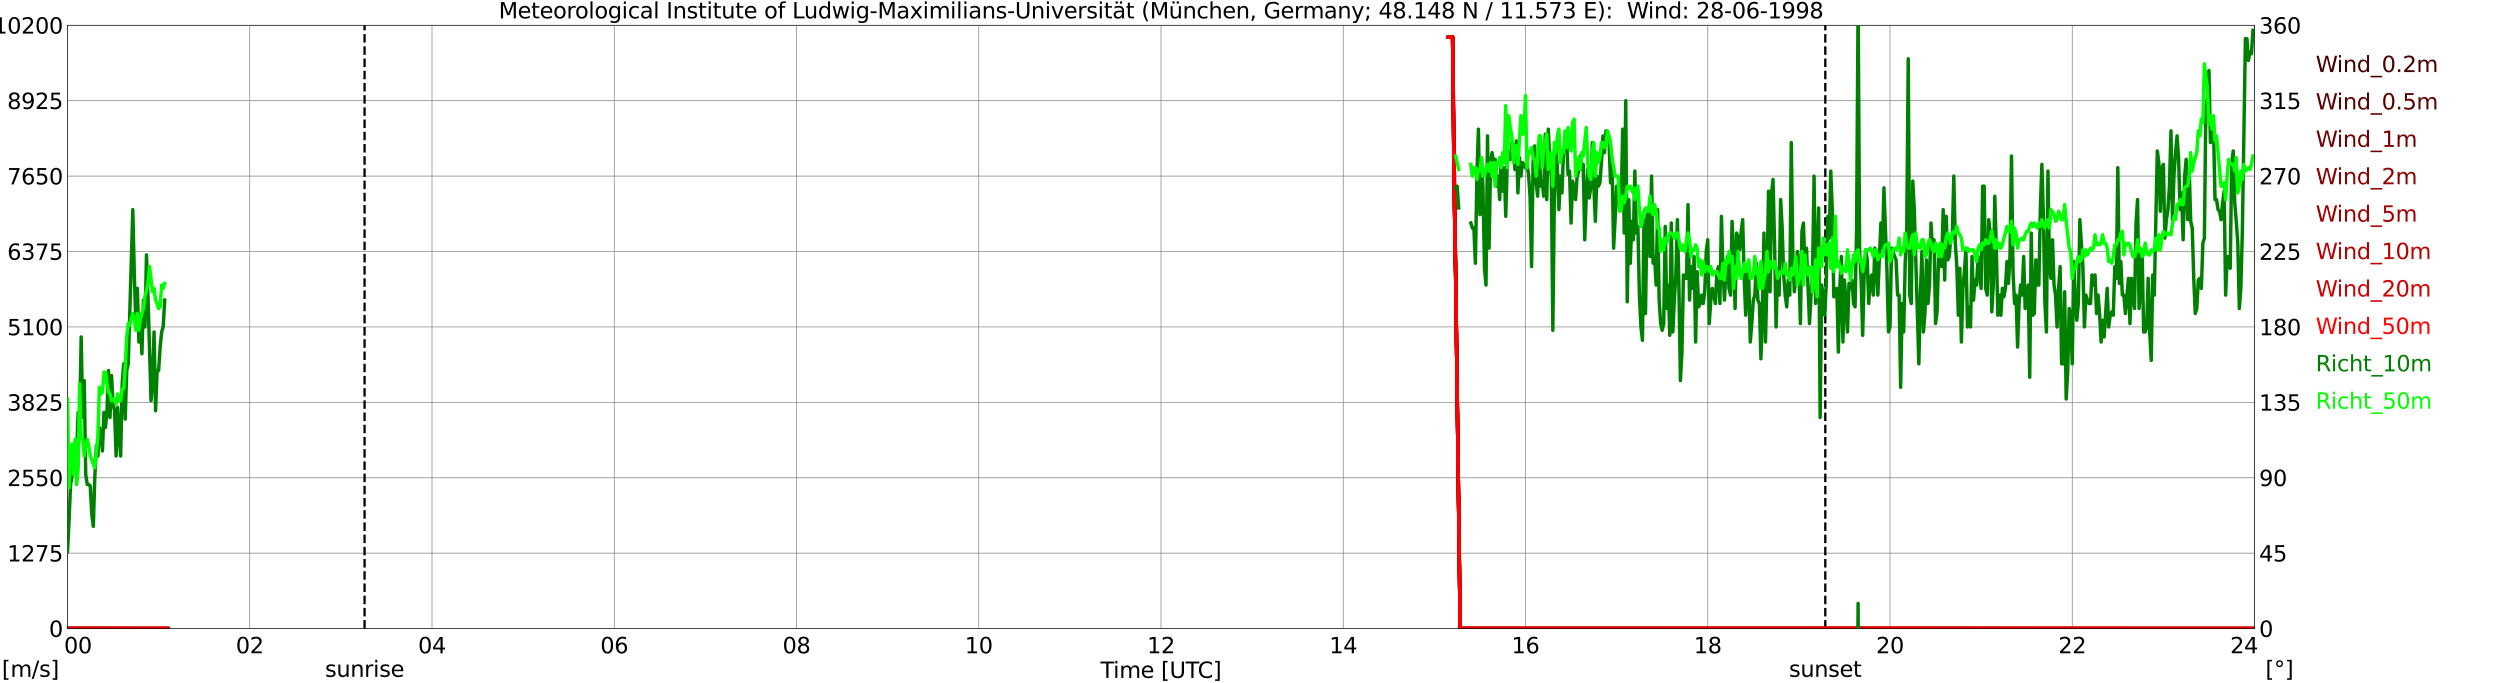 <?xml version="1.0" encoding="utf-8" standalone="no"?>
<!DOCTYPE svg PUBLIC "-//W3C//DTD SVG 1.1//EN"
  "http://www.w3.org/Graphics/SVG/1.1/DTD/svg11.dtd">
<svg xmlns:xlink="http://www.w3.org/1999/xlink" width="1085.4pt" height="296.64pt" viewBox="0 0 1085.4 296.64" xmlns="http://www.w3.org/2000/svg" version="1.1">
 <defs>
  <style type="text/css">*{stroke-linejoin: round; stroke-linecap: butt}</style>
 </defs>
 <g id="figure_1">
  <g id="patch_1">
   <path d="M 0 296.64 
L 1085.4 296.64 
L 1085.4 0 
L 0 0 
z
" style="fill: #ffffff"/>
  </g>
  <g id="axes_1">
   <g id="patch_2">
    <path d="M 29.306 272.909 
L 978.814 272.909 
L 978.814 10.976 
L 29.306 10.976 
z
" style="fill: #ffffff"/>
   </g>
   <g id="patch_3">
    <path d="M 978.814 272.909 
L 978.814 272.909 
L 978.814 10.976 
L 978.814 10.976 
z
" clip-path="url(#pf95ba5beb5)" style="fill: #d3d3d3; opacity: 0.25; stroke: #d3d3d3; stroke-linejoin: miter"/>
   </g>
   <g id="matplotlib.axis_1">
    <g id="xtick_1">
     <g id="line2d_1">
      <path d="M 29.306 272.909 
L 29.306 10.976 
" clip-path="url(#pf95ba5beb5)" style="fill: none; stroke: #808080; stroke-width: 0.3; stroke-linecap: square"/>
     </g>
     <g id="line2d_2"/>
     <g id="text_1">
      <!--    00 -->
      <g transform="translate(18.733 283.627) scale(0.095 -0.095)">
       <defs>
        <path id="DejaVuSans-20" transform="scale(0.016)"/>
        <path id="DejaVuSans-30" d="M 2034 4250 
Q 1547 4250 1301 3770 
Q 1056 3291 1056 2328 
Q 1056 1369 1301 889 
Q 1547 409 2034 409 
Q 2525 409 2770 889 
Q 3016 1369 3016 2328 
Q 3016 3291 2770 3770 
Q 2525 4250 2034 4250 
z
M 2034 4750 
Q 2819 4750 3233 4129 
Q 3647 3509 3647 2328 
Q 3647 1150 3233 529 
Q 2819 -91 2034 -91 
Q 1250 -91 836 529 
Q 422 1150 422 2328 
Q 422 3509 836 4129 
Q 1250 4750 2034 4750 
z
" transform="scale(0.016)"/>
       </defs>
       <use xlink:href="#DejaVuSans-20"/>
       <use xlink:href="#DejaVuSans-20" transform="translate(31.787 0)"/>
       <use xlink:href="#DejaVuSans-20" transform="translate(63.574 0)"/>
       <use xlink:href="#DejaVuSans-30" transform="translate(95.361 0)"/>
       <use xlink:href="#DejaVuSans-30" transform="translate(158.984 0)"/>
      </g>
     </g>
    </g>
    <g id="xtick_2">
     <g id="line2d_3">
      <path d="M 108.431 272.909 
L 108.431 10.976 
" clip-path="url(#pf95ba5beb5)" style="fill: none; stroke: #808080; stroke-width: 0.3; stroke-linecap: square"/>
     </g>
     <g id="line2d_4"/>
     <g id="text_2">
      <!-- 02 -->
      <g transform="translate(102.387 283.627) scale(0.095 -0.095)">
       <defs>
        <path id="DejaVuSans-32" d="M 1228 531 
L 3431 531 
L 3431 0 
L 469 0 
L 469 531 
Q 828 903 1448 1529 
Q 2069 2156 2228 2338 
Q 2531 2678 2651 2914 
Q 2772 3150 2772 3378 
Q 2772 3750 2511 3984 
Q 2250 4219 1831 4219 
Q 1534 4219 1204 4116 
Q 875 4013 500 3803 
L 500 4441 
Q 881 4594 1212 4672 
Q 1544 4750 1819 4750 
Q 2544 4750 2975 4387 
Q 3406 4025 3406 3419 
Q 3406 3131 3298 2873 
Q 3191 2616 2906 2266 
Q 2828 2175 2409 1742 
Q 1991 1309 1228 531 
z
" transform="scale(0.016)"/>
       </defs>
       <use xlink:href="#DejaVuSans-30"/>
       <use xlink:href="#DejaVuSans-32" transform="translate(63.623 0)"/>
      </g>
     </g>
    </g>
    <g id="xtick_3">
     <g id="line2d_5">
      <path d="M 187.557 272.909 
L 187.557 10.976 
" clip-path="url(#pf95ba5beb5)" style="fill: none; stroke: #808080; stroke-width: 0.3; stroke-linecap: square"/>
     </g>
     <g id="line2d_6"/>
     <g id="text_3">
      <!-- 04 -->
      <g transform="translate(181.513 283.627) scale(0.095 -0.095)">
       <defs>
        <path id="DejaVuSans-34" d="M 2419 4116 
L 825 1625 
L 2419 1625 
L 2419 4116 
z
M 2253 4666 
L 3047 4666 
L 3047 1625 
L 3713 1625 
L 3713 1100 
L 3047 1100 
L 3047 0 
L 2419 0 
L 2419 1100 
L 313 1100 
L 313 1709 
L 2253 4666 
z
" transform="scale(0.016)"/>
       </defs>
       <use xlink:href="#DejaVuSans-30"/>
       <use xlink:href="#DejaVuSans-34" transform="translate(63.623 0)"/>
      </g>
     </g>
    </g>
    <g id="xtick_4">
     <g id="line2d_7">
      <path d="M 266.683 272.909 
L 266.683 10.976 
" clip-path="url(#pf95ba5beb5)" style="fill: none; stroke: #808080; stroke-width: 0.3; stroke-linecap: square"/>
     </g>
     <g id="line2d_8"/>
     <g id="text_4">
      <!-- 06 -->
      <g transform="translate(260.638 283.627) scale(0.095 -0.095)">
       <defs>
        <path id="DejaVuSans-36" d="M 2113 2584 
Q 1688 2584 1439 2293 
Q 1191 2003 1191 1497 
Q 1191 994 1439 701 
Q 1688 409 2113 409 
Q 2538 409 2786 701 
Q 3034 994 3034 1497 
Q 3034 2003 2786 2293 
Q 2538 2584 2113 2584 
z
M 3366 4563 
L 3366 3988 
Q 3128 4100 2886 4159 
Q 2644 4219 2406 4219 
Q 1781 4219 1451 3797 
Q 1122 3375 1075 2522 
Q 1259 2794 1537 2939 
Q 1816 3084 2150 3084 
Q 2853 3084 3261 2657 
Q 3669 2231 3669 1497 
Q 3669 778 3244 343 
Q 2819 -91 2113 -91 
Q 1303 -91 875 529 
Q 447 1150 447 2328 
Q 447 3434 972 4092 
Q 1497 4750 2381 4750 
Q 2619 4750 2861 4703 
Q 3103 4656 3366 4563 
z
" transform="scale(0.016)"/>
       </defs>
       <use xlink:href="#DejaVuSans-30"/>
       <use xlink:href="#DejaVuSans-36" transform="translate(63.623 0)"/>
      </g>
     </g>
    </g>
    <g id="xtick_5">
     <g id="line2d_9">
      <path d="M 345.808 272.909 
L 345.808 10.976 
" clip-path="url(#pf95ba5beb5)" style="fill: none; stroke: #808080; stroke-width: 0.3; stroke-linecap: square"/>
     </g>
     <g id="line2d_10"/>
     <g id="text_5">
      <!-- 08 -->
      <g transform="translate(339.764 283.627) scale(0.095 -0.095)">
       <defs>
        <path id="DejaVuSans-38" d="M 2034 2216 
Q 1584 2216 1326 1975 
Q 1069 1734 1069 1313 
Q 1069 891 1326 650 
Q 1584 409 2034 409 
Q 2484 409 2743 651 
Q 3003 894 3003 1313 
Q 3003 1734 2745 1975 
Q 2488 2216 2034 2216 
z
M 1403 2484 
Q 997 2584 770 2862 
Q 544 3141 544 3541 
Q 544 4100 942 4425 
Q 1341 4750 2034 4750 
Q 2731 4750 3128 4425 
Q 3525 4100 3525 3541 
Q 3525 3141 3298 2862 
Q 3072 2584 2669 2484 
Q 3125 2378 3379 2068 
Q 3634 1759 3634 1313 
Q 3634 634 3220 271 
Q 2806 -91 2034 -91 
Q 1263 -91 848 271 
Q 434 634 434 1313 
Q 434 1759 690 2068 
Q 947 2378 1403 2484 
z
M 1172 3481 
Q 1172 3119 1398 2916 
Q 1625 2713 2034 2713 
Q 2441 2713 2670 2916 
Q 2900 3119 2900 3481 
Q 2900 3844 2670 4047 
Q 2441 4250 2034 4250 
Q 1625 4250 1398 4047 
Q 1172 3844 1172 3481 
z
" transform="scale(0.016)"/>
       </defs>
       <use xlink:href="#DejaVuSans-30"/>
       <use xlink:href="#DejaVuSans-38" transform="translate(63.623 0)"/>
      </g>
     </g>
    </g>
    <g id="xtick_6">
     <g id="line2d_11">
      <path d="M 424.934 272.909 
L 424.934 10.976 
" clip-path="url(#pf95ba5beb5)" style="fill: none; stroke: #808080; stroke-width: 0.3; stroke-linecap: square"/>
     </g>
     <g id="line2d_12"/>
     <g id="text_6">
      <!-- 10 -->
      <g transform="translate(418.89 283.627) scale(0.095 -0.095)">
       <defs>
        <path id="DejaVuSans-31" d="M 794 531 
L 1825 531 
L 1825 4091 
L 703 3866 
L 703 4441 
L 1819 4666 
L 2450 4666 
L 2450 531 
L 3481 531 
L 3481 0 
L 794 0 
L 794 531 
z
" transform="scale(0.016)"/>
       </defs>
       <use xlink:href="#DejaVuSans-31"/>
       <use xlink:href="#DejaVuSans-30" transform="translate(63.623 0)"/>
      </g>
     </g>
    </g>
    <g id="xtick_7">
     <g id="line2d_13">
      <path d="M 504.06 272.909 
L 504.06 10.976 
" clip-path="url(#pf95ba5beb5)" style="fill: none; stroke: #808080; stroke-width: 0.3; stroke-linecap: square"/>
     </g>
     <g id="line2d_14"/>
     <g id="text_7">
      <!-- 12 -->
      <g transform="translate(498.015 283.627) scale(0.095 -0.095)">
       <use xlink:href="#DejaVuSans-31"/>
       <use xlink:href="#DejaVuSans-32" transform="translate(63.623 0)"/>
      </g>
     </g>
    </g>
    <g id="xtick_8">
     <g id="line2d_15">
      <path d="M 583.185 272.909 
L 583.185 10.976 
" clip-path="url(#pf95ba5beb5)" style="fill: none; stroke: #808080; stroke-width: 0.3; stroke-linecap: square"/>
     </g>
     <g id="line2d_16"/>
     <g id="text_8">
      <!-- 14 -->
      <g transform="translate(577.141 283.627) scale(0.095 -0.095)">
       <use xlink:href="#DejaVuSans-31"/>
       <use xlink:href="#DejaVuSans-34" transform="translate(63.623 0)"/>
      </g>
     </g>
    </g>
    <g id="xtick_9">
     <g id="line2d_17">
      <path d="M 662.311 272.909 
L 662.311 10.976 
" clip-path="url(#pf95ba5beb5)" style="fill: none; stroke: #808080; stroke-width: 0.3; stroke-linecap: square"/>
     </g>
     <g id="line2d_18"/>
     <g id="text_9">
      <!-- 16 -->
      <g transform="translate(656.267 283.627) scale(0.095 -0.095)">
       <use xlink:href="#DejaVuSans-31"/>
       <use xlink:href="#DejaVuSans-36" transform="translate(63.623 0)"/>
      </g>
     </g>
    </g>
    <g id="xtick_10">
     <g id="line2d_19">
      <path d="M 741.437 272.909 
L 741.437 10.976 
" clip-path="url(#pf95ba5beb5)" style="fill: none; stroke: #808080; stroke-width: 0.3; stroke-linecap: square"/>
     </g>
     <g id="line2d_20"/>
     <g id="text_10">
      <!-- 18 -->
      <g transform="translate(735.392 283.627) scale(0.095 -0.095)">
       <use xlink:href="#DejaVuSans-31"/>
       <use xlink:href="#DejaVuSans-38" transform="translate(63.623 0)"/>
      </g>
     </g>
    </g>
    <g id="xtick_11">
     <g id="line2d_21">
      <path d="M 820.562 272.909 
L 820.562 10.976 
" clip-path="url(#pf95ba5beb5)" style="fill: none; stroke: #808080; stroke-width: 0.3; stroke-linecap: square"/>
     </g>
     <g id="line2d_22"/>
     <g id="text_11">
      <!-- 20 -->
      <g transform="translate(814.518 283.627) scale(0.095 -0.095)">
       <use xlink:href="#DejaVuSans-32"/>
       <use xlink:href="#DejaVuSans-30" transform="translate(63.623 0)"/>
      </g>
     </g>
    </g>
    <g id="xtick_12">
     <g id="line2d_23">
      <path d="M 899.688 272.909 
L 899.688 10.976 
" clip-path="url(#pf95ba5beb5)" style="fill: none; stroke: #808080; stroke-width: 0.3; stroke-linecap: square"/>
     </g>
     <g id="line2d_24"/>
     <g id="text_12">
      <!-- 22 -->
      <g transform="translate(893.644 283.627) scale(0.095 -0.095)">
       <use xlink:href="#DejaVuSans-32"/>
       <use xlink:href="#DejaVuSans-32" transform="translate(63.623 0)"/>
      </g>
     </g>
    </g>
    <g id="xtick_13">
     <g id="line2d_25">
      <path d="M 978.814 272.909 
L 978.814 10.976 
" clip-path="url(#pf95ba5beb5)" style="fill: none; stroke: #808080; stroke-width: 0.3; stroke-linecap: square"/>
     </g>
     <g id="line2d_26"/>
     <g id="text_13">
      <!-- 24    -->
      <g transform="translate(968.241 283.627) scale(0.095 -0.095)">
       <use xlink:href="#DejaVuSans-32"/>
       <use xlink:href="#DejaVuSans-34" transform="translate(63.623 0)"/>
       <use xlink:href="#DejaVuSans-20" transform="translate(127.246 0)"/>
       <use xlink:href="#DejaVuSans-20" transform="translate(159.033 0)"/>
       <use xlink:href="#DejaVuSans-20" transform="translate(190.82 0)"/>
      </g>
     </g>
    </g>
    <g id="text_14">
     <!-- Time [UTC] -->
     <g transform="translate(477.806 294.322) scale(0.095 -0.095)">
      <defs>
       <path id="DejaVuSans-54" d="M -19 4666 
L 3928 4666 
L 3928 4134 
L 2272 4134 
L 2272 0 
L 1638 0 
L 1638 4134 
L -19 4134 
L -19 4666 
z
" transform="scale(0.016)"/>
       <path id="DejaVuSans-69" d="M 603 3500 
L 1178 3500 
L 1178 0 
L 603 0 
L 603 3500 
z
M 603 4863 
L 1178 4863 
L 1178 4134 
L 603 4134 
L 603 4863 
z
" transform="scale(0.016)"/>
       <path id="DejaVuSans-6d" d="M 3328 2828 
Q 3544 3216 3844 3400 
Q 4144 3584 4550 3584 
Q 5097 3584 5394 3201 
Q 5691 2819 5691 2113 
L 5691 0 
L 5113 0 
L 5113 2094 
Q 5113 2597 4934 2840 
Q 4756 3084 4391 3084 
Q 3944 3084 3684 2787 
Q 3425 2491 3425 1978 
L 3425 0 
L 2847 0 
L 2847 2094 
Q 2847 2600 2669 2842 
Q 2491 3084 2119 3084 
Q 1678 3084 1418 2786 
Q 1159 2488 1159 1978 
L 1159 0 
L 581 0 
L 581 3500 
L 1159 3500 
L 1159 2956 
Q 1356 3278 1631 3431 
Q 1906 3584 2284 3584 
Q 2666 3584 2933 3390 
Q 3200 3197 3328 2828 
z
" transform="scale(0.016)"/>
       <path id="DejaVuSans-65" d="M 3597 1894 
L 3597 1613 
L 953 1613 
Q 991 1019 1311 708 
Q 1631 397 2203 397 
Q 2534 397 2845 478 
Q 3156 559 3463 722 
L 3463 178 
Q 3153 47 2828 -22 
Q 2503 -91 2169 -91 
Q 1331 -91 842 396 
Q 353 884 353 1716 
Q 353 2575 817 3079 
Q 1281 3584 2069 3584 
Q 2775 3584 3186 3129 
Q 3597 2675 3597 1894 
z
M 3022 2063 
Q 3016 2534 2758 2815 
Q 2500 3097 2075 3097 
Q 1594 3097 1305 2825 
Q 1016 2553 972 2059 
L 3022 2063 
z
" transform="scale(0.016)"/>
       <path id="DejaVuSans-5b" d="M 550 4863 
L 1875 4863 
L 1875 4416 
L 1125 4416 
L 1125 -397 
L 1875 -397 
L 1875 -844 
L 550 -844 
L 550 4863 
z
" transform="scale(0.016)"/>
       <path id="DejaVuSans-55" d="M 556 4666 
L 1191 4666 
L 1191 1831 
Q 1191 1081 1462 751 
Q 1734 422 2344 422 
Q 2950 422 3222 751 
Q 3494 1081 3494 1831 
L 3494 4666 
L 4128 4666 
L 4128 1753 
Q 4128 841 3676 375 
Q 3225 -91 2344 -91 
Q 1459 -91 1007 375 
Q 556 841 556 1753 
L 556 4666 
z
" transform="scale(0.016)"/>
       <path id="DejaVuSans-43" d="M 4122 4306 
L 4122 3641 
Q 3803 3938 3442 4084 
Q 3081 4231 2675 4231 
Q 1875 4231 1450 3742 
Q 1025 3253 1025 2328 
Q 1025 1406 1450 917 
Q 1875 428 2675 428 
Q 3081 428 3442 575 
Q 3803 722 4122 1019 
L 4122 359 
Q 3791 134 3420 21 
Q 3050 -91 2638 -91 
Q 1578 -91 968 557 
Q 359 1206 359 2328 
Q 359 3453 968 4101 
Q 1578 4750 2638 4750 
Q 3056 4750 3426 4639 
Q 3797 4528 4122 4306 
z
" transform="scale(0.016)"/>
       <path id="DejaVuSans-5d" d="M 1947 4863 
L 1947 -844 
L 622 -844 
L 622 -397 
L 1369 -397 
L 1369 4416 
L 622 4416 
L 622 4863 
L 1947 4863 
z
" transform="scale(0.016)"/>
      </defs>
      <use xlink:href="#DejaVuSans-54"/>
      <use xlink:href="#DejaVuSans-69" transform="translate(57.959 0)"/>
      <use xlink:href="#DejaVuSans-6d" transform="translate(85.742 0)"/>
      <use xlink:href="#DejaVuSans-65" transform="translate(183.154 0)"/>
      <use xlink:href="#DejaVuSans-20" transform="translate(244.678 0)"/>
      <use xlink:href="#DejaVuSans-5b" transform="translate(276.465 0)"/>
      <use xlink:href="#DejaVuSans-55" transform="translate(315.479 0)"/>
      <use xlink:href="#DejaVuSans-54" transform="translate(388.672 0)"/>
      <use xlink:href="#DejaVuSans-43" transform="translate(443.881 0)"/>
      <use xlink:href="#DejaVuSans-5d" transform="translate(513.705 0)"/>
     </g>
    </g>
   </g>
   <g id="matplotlib.axis_2">
    <g id="ytick_1">
     <g id="line2d_27">
      <path d="M 29.306 272.909 
L 978.814 272.909 
" clip-path="url(#pf95ba5beb5)" style="fill: none; stroke: #808080; stroke-width: 0.3; stroke-linecap: square"/>
     </g>
     <g id="line2d_28"/>
     <g id="text_15">
      <!-- 0 -->
      <g transform="translate(21.261 276.518) scale(0.095 -0.095)">
       <use xlink:href="#DejaVuSans-30"/>
      </g>
     </g>
    </g>
    <g id="ytick_2">
     <g id="line2d_29">
      <path d="M 29.306 240.167 
L 978.814 240.167 
" clip-path="url(#pf95ba5beb5)" style="fill: none; stroke: #808080; stroke-width: 0.3; stroke-linecap: square"/>
     </g>
     <g id="line2d_30"/>
     <g id="text_16">
      <!-- 1275 -->
      <g transform="translate(3.128 243.776) scale(0.095 -0.095)">
       <defs>
        <path id="DejaVuSans-37" d="M 525 4666 
L 3525 4666 
L 3525 4397 
L 1831 0 
L 1172 0 
L 2766 4134 
L 525 4134 
L 525 4666 
z
" transform="scale(0.016)"/>
        <path id="DejaVuSans-35" d="M 691 4666 
L 3169 4666 
L 3169 4134 
L 1269 4134 
L 1269 2991 
Q 1406 3038 1543 3061 
Q 1681 3084 1819 3084 
Q 2600 3084 3056 2656 
Q 3513 2228 3513 1497 
Q 3513 744 3044 326 
Q 2575 -91 1722 -91 
Q 1428 -91 1123 -41 
Q 819 9 494 109 
L 494 744 
Q 775 591 1075 516 
Q 1375 441 1709 441 
Q 2250 441 2565 725 
Q 2881 1009 2881 1497 
Q 2881 1984 2565 2268 
Q 2250 2553 1709 2553 
Q 1456 2553 1204 2497 
Q 953 2441 691 2322 
L 691 4666 
z
" transform="scale(0.016)"/>
       </defs>
       <use xlink:href="#DejaVuSans-31"/>
       <use xlink:href="#DejaVuSans-32" transform="translate(63.623 0)"/>
       <use xlink:href="#DejaVuSans-37" transform="translate(127.246 0)"/>
       <use xlink:href="#DejaVuSans-35" transform="translate(190.869 0)"/>
      </g>
     </g>
    </g>
    <g id="ytick_3">
     <g id="line2d_31">
      <path d="M 29.306 207.426 
L 978.814 207.426 
" clip-path="url(#pf95ba5beb5)" style="fill: none; stroke: #808080; stroke-width: 0.3; stroke-linecap: square"/>
     </g>
     <g id="line2d_32"/>
     <g id="text_17">
      <!-- 2550 -->
      <g transform="translate(3.128 211.035) scale(0.095 -0.095)">
       <use xlink:href="#DejaVuSans-32"/>
       <use xlink:href="#DejaVuSans-35" transform="translate(63.623 0)"/>
       <use xlink:href="#DejaVuSans-35" transform="translate(127.246 0)"/>
       <use xlink:href="#DejaVuSans-30" transform="translate(190.869 0)"/>
      </g>
     </g>
    </g>
    <g id="ytick_4">
     <g id="line2d_33">
      <path d="M 29.306 174.684 
L 978.814 174.684 
" clip-path="url(#pf95ba5beb5)" style="fill: none; stroke: #808080; stroke-width: 0.3; stroke-linecap: square"/>
     </g>
     <g id="line2d_34"/>
     <g id="text_18">
      <!-- 3825 -->
      <g transform="translate(3.128 178.293) scale(0.095 -0.095)">
       <defs>
        <path id="DejaVuSans-33" d="M 2597 2516 
Q 3050 2419 3304 2112 
Q 3559 1806 3559 1356 
Q 3559 666 3084 287 
Q 2609 -91 1734 -91 
Q 1441 -91 1130 -33 
Q 819 25 488 141 
L 488 750 
Q 750 597 1062 519 
Q 1375 441 1716 441 
Q 2309 441 2620 675 
Q 2931 909 2931 1356 
Q 2931 1769 2642 2001 
Q 2353 2234 1838 2234 
L 1294 2234 
L 1294 2753 
L 1863 2753 
Q 2328 2753 2575 2939 
Q 2822 3125 2822 3475 
Q 2822 3834 2567 4026 
Q 2313 4219 1838 4219 
Q 1578 4219 1281 4162 
Q 984 4106 628 3988 
L 628 4550 
Q 988 4650 1302 4700 
Q 1616 4750 1894 4750 
Q 2613 4750 3031 4423 
Q 3450 4097 3450 3541 
Q 3450 3153 3228 2886 
Q 3006 2619 2597 2516 
z
" transform="scale(0.016)"/>
       </defs>
       <use xlink:href="#DejaVuSans-33"/>
       <use xlink:href="#DejaVuSans-38" transform="translate(63.623 0)"/>
       <use xlink:href="#DejaVuSans-32" transform="translate(127.246 0)"/>
       <use xlink:href="#DejaVuSans-35" transform="translate(190.869 0)"/>
      </g>
     </g>
    </g>
    <g id="ytick_5">
     <g id="line2d_35">
      <path d="M 29.306 141.942 
L 978.814 141.942 
" clip-path="url(#pf95ba5beb5)" style="fill: none; stroke: #808080; stroke-width: 0.3; stroke-linecap: square"/>
     </g>
     <g id="line2d_36"/>
     <g id="text_19">
      <!-- 5100 -->
      <g transform="translate(3.128 145.551) scale(0.095 -0.095)">
       <use xlink:href="#DejaVuSans-35"/>
       <use xlink:href="#DejaVuSans-31" transform="translate(63.623 0)"/>
       <use xlink:href="#DejaVuSans-30" transform="translate(127.246 0)"/>
       <use xlink:href="#DejaVuSans-30" transform="translate(190.869 0)"/>
      </g>
     </g>
    </g>
    <g id="ytick_6">
     <g id="line2d_37">
      <path d="M 29.306 109.201 
L 978.814 109.201 
" clip-path="url(#pf95ba5beb5)" style="fill: none; stroke: #808080; stroke-width: 0.3; stroke-linecap: square"/>
     </g>
     <g id="line2d_38"/>
     <g id="text_20">
      <!-- 6375 -->
      <g transform="translate(3.128 112.81) scale(0.095 -0.095)">
       <use xlink:href="#DejaVuSans-36"/>
       <use xlink:href="#DejaVuSans-33" transform="translate(63.623 0)"/>
       <use xlink:href="#DejaVuSans-37" transform="translate(127.246 0)"/>
       <use xlink:href="#DejaVuSans-35" transform="translate(190.869 0)"/>
      </g>
     </g>
    </g>
    <g id="ytick_7">
     <g id="line2d_39">
      <path d="M 29.306 76.459 
L 978.814 76.459 
" clip-path="url(#pf95ba5beb5)" style="fill: none; stroke: #808080; stroke-width: 0.3; stroke-linecap: square"/>
     </g>
     <g id="line2d_40"/>
     <g id="text_21">
      <!-- 7650 -->
      <g transform="translate(3.128 80.068) scale(0.095 -0.095)">
       <use xlink:href="#DejaVuSans-37"/>
       <use xlink:href="#DejaVuSans-36" transform="translate(63.623 0)"/>
       <use xlink:href="#DejaVuSans-35" transform="translate(127.246 0)"/>
       <use xlink:href="#DejaVuSans-30" transform="translate(190.869 0)"/>
      </g>
     </g>
    </g>
    <g id="ytick_8">
     <g id="line2d_41">
      <path d="M 29.306 43.717 
L 978.814 43.717 
" clip-path="url(#pf95ba5beb5)" style="fill: none; stroke: #808080; stroke-width: 0.3; stroke-linecap: square"/>
     </g>
     <g id="line2d_42"/>
     <g id="text_22">
      <!-- 8925 -->
      <g transform="translate(3.128 47.327) scale(0.095 -0.095)">
       <defs>
        <path id="DejaVuSans-39" d="M 703 97 
L 703 672 
Q 941 559 1184 500 
Q 1428 441 1663 441 
Q 2288 441 2617 861 
Q 2947 1281 2994 2138 
Q 2813 1869 2534 1725 
Q 2256 1581 1919 1581 
Q 1219 1581 811 2004 
Q 403 2428 403 3163 
Q 403 3881 828 4315 
Q 1253 4750 1959 4750 
Q 2769 4750 3195 4129 
Q 3622 3509 3622 2328 
Q 3622 1225 3098 567 
Q 2575 -91 1691 -91 
Q 1453 -91 1209 -44 
Q 966 3 703 97 
z
M 1959 2075 
Q 2384 2075 2632 2365 
Q 2881 2656 2881 3163 
Q 2881 3666 2632 3958 
Q 2384 4250 1959 4250 
Q 1534 4250 1286 3958 
Q 1038 3666 1038 3163 
Q 1038 2656 1286 2365 
Q 1534 2075 1959 2075 
z
" transform="scale(0.016)"/>
       </defs>
       <use xlink:href="#DejaVuSans-38"/>
       <use xlink:href="#DejaVuSans-39" transform="translate(63.623 0)"/>
       <use xlink:href="#DejaVuSans-32" transform="translate(127.246 0)"/>
       <use xlink:href="#DejaVuSans-35" transform="translate(190.869 0)"/>
      </g>
     </g>
    </g>
    <g id="ytick_9">
     <g id="line2d_43">
      <path d="M 29.306 10.976 
L 978.814 10.976 
" clip-path="url(#pf95ba5beb5)" style="fill: none; stroke: #808080; stroke-width: 0.3; stroke-linecap: square"/>
     </g>
     <g id="line2d_44"/>
     <g id="text_23">
      <!-- 10200 -->
      <g transform="translate(-2.916 14.585) scale(0.095 -0.095)">
       <use xlink:href="#DejaVuSans-31"/>
       <use xlink:href="#DejaVuSans-30" transform="translate(63.623 0)"/>
       <use xlink:href="#DejaVuSans-32" transform="translate(127.246 0)"/>
       <use xlink:href="#DejaVuSans-30" transform="translate(190.869 0)"/>
       <use xlink:href="#DejaVuSans-30" transform="translate(254.492 0)"/>
      </g>
     </g>
    </g>
   </g>
   <g id="line2d_45">
    <path d="M 158.281 272.909 
L 158.281 10.976 
" clip-path="url(#pf95ba5beb5)" style="fill: none; stroke-dasharray: 3.7,1.6; stroke-dashoffset: 0; stroke: #000000"/>
   </g>
   <g id="line2d_46">
    <path d="M 792.473 272.909 
L 792.473 10.976 
" clip-path="url(#pf95ba5beb5)" style="fill: none; stroke-dasharray: 3.7,1.6; stroke-dashoffset: 0; stroke: #000000"/>
   </g>
   <g id="line2d_47">
    <path d="M 29.306 272.895 
L 72.825 272.901 
M 629.342 16.124 
L 630.661 16.124 
L 631.32 80.318 
L 631.98 118.835 
L 633.958 272.899 
L 869.357 272.9 
L 978.154 272.901 
L 978.154 272.901 
" clip-path="url(#pf95ba5beb5)" style="fill: none; stroke: #460000; stroke-width: 1.5; stroke-linecap: square"/>
   </g>
   <g id="line2d_48">
    <path d="M 29.306 272.892 
L 72.825 272.902 
M 629.342 16.124 
L 630.661 16.124 
L 631.32 80.318 
L 631.98 118.834 
L 633.958 272.898 
L 867.378 272.899 
L 933.976 272.902 
L 978.154 272.902 
L 978.154 272.902 
" clip-path="url(#pf95ba5beb5)" style="fill: none; stroke: #5d0000; stroke-width: 1.5; stroke-linecap: square"/>
   </g>
   <g id="line2d_49">
    <path d="M 29.306 272.885 
L 63.594 272.897 
L 72.825 272.899 
M 629.342 16.124 
L 630.661 16.124 
L 631.32 80.317 
L 631.98 118.832 
L 633.958 272.892 
L 759.899 272.885 
L 780.34 272.892 
L 815.287 272.888 
L 871.335 272.898 
L 978.154 272.899 
L 978.154 272.899 
" clip-path="url(#pf95ba5beb5)" style="fill: none; stroke: #740000; stroke-width: 1.5; stroke-linecap: square"/>
   </g>
   <g id="line2d_50">
    <path d="M 29.306 272.887 
L 72.825 272.9 
M 629.342 16.124 
L 630.661 16.124 
L 631.32 80.317 
L 631.98 118.833 
L 633.958 272.894 
L 759.899 272.886 
L 792.209 272.893 
L 861.444 272.895 
L 978.154 272.901 
L 978.154 272.901 
" clip-path="url(#pf95ba5beb5)" style="fill: none; stroke: #8b0000; stroke-width: 1.5; stroke-linecap: square"/>
   </g>
   <g id="line2d_51">
    <path d="M 29.306 272.885 
L 62.934 272.899 
L 72.825 272.895 
M 628.683 16.124 
L 630.661 16.124 
L 633.958 272.894 
L 766.493 272.889 
L 790.231 272.897 
L 900.347 272.896 
L 977.495 272.899 
L 978.154 272.899 
L 978.154 272.899 
" clip-path="url(#pf95ba5beb5)" style="fill: none; stroke: #a20000; stroke-width: 1.5; stroke-linecap: square"/>
   </g>
   <g id="line2d_52">
    <path d="M 29.306 272.882 
L 68.869 272.894 
L 72.825 272.884 
M 628.683 16.124 
L 630.661 16.124 
L 633.958 272.887 
L 690.005 272.884 
L 960.351 272.9 
L 978.154 272.897 
L 978.154 272.897 
" clip-path="url(#pf95ba5beb5)" style="fill: none; stroke: #b90000; stroke-width: 1.5; stroke-linecap: square"/>
   </g>
   <g id="line2d_53">
    <path d="M 29.306 272.884 
L 72.825 272.87 
M 629.342 16.124 
L 630.661 16.124 
L 631.32 80.313 
L 631.98 118.826 
L 633.958 272.875 
L 676.158 272.871 
L 696.599 272.869 
L 775.725 272.859 
L 807.375 272.868 
L 846.938 272.86 
L 908.26 272.876 
L 941.229 272.884 
L 978.154 272.887 
L 978.154 272.887 
" clip-path="url(#pf95ba5beb5)" style="fill: none; stroke: #d10000; stroke-width: 1.5; stroke-linecap: square"/>
   </g>
   <g id="line2d_54">
    <path d="M 29.306 272.898 
L 72.825 272.855 
M 629.342 16.124 
L 630.661 16.124 
L 631.32 80.306 
L 631.98 118.814 
L 633.958 272.848 
L 729.568 272.824 
L 817.265 272.802 
L 978.154 272.856 
L 978.154 272.856 
" clip-path="url(#pf95ba5beb5)" style="fill: none; stroke: #ff0000; stroke-width: 1.5; stroke-linecap: square"/>
   </g>
   <g id="patch_4">
    <path d="M 29.306 272.909 
L 29.306 10.976 
" style="fill: none; stroke: #000000; stroke-width: 0.3; stroke-linejoin: miter; stroke-linecap: square"/>
   </g>
   <g id="patch_5">
    <path d="M 29.306 272.909 
L 978.814 272.909 
" style="fill: none; stroke: #000000; stroke-width: 0.3; stroke-linejoin: miter; stroke-linecap: square"/>
   </g>
   <g id="patch_6">
    <path d="M 29.306 10.976 
L 978.814 10.976 
" style="fill: none; stroke: #000000; stroke-width: 0.3; stroke-linejoin: miter; stroke-linecap: square"/>
   </g>
   <g id="text_24">
    <!-- sunrise -->
    <g transform="translate(141.116 293.863) scale(0.095 -0.095)">
     <defs>
      <path id="DejaVuSans-73" d="M 2834 3397 
L 2834 2853 
Q 2591 2978 2328 3040 
Q 2066 3103 1784 3103 
Q 1356 3103 1142 2972 
Q 928 2841 928 2578 
Q 928 2378 1081 2264 
Q 1234 2150 1697 2047 
L 1894 2003 
Q 2506 1872 2764 1633 
Q 3022 1394 3022 966 
Q 3022 478 2636 193 
Q 2250 -91 1575 -91 
Q 1294 -91 989 -36 
Q 684 19 347 128 
L 347 722 
Q 666 556 975 473 
Q 1284 391 1588 391 
Q 1994 391 2212 530 
Q 2431 669 2431 922 
Q 2431 1156 2273 1281 
Q 2116 1406 1581 1522 
L 1381 1569 
Q 847 1681 609 1914 
Q 372 2147 372 2553 
Q 372 3047 722 3315 
Q 1072 3584 1716 3584 
Q 2034 3584 2315 3537 
Q 2597 3491 2834 3397 
z
" transform="scale(0.016)"/>
      <path id="DejaVuSans-75" d="M 544 1381 
L 544 3500 
L 1119 3500 
L 1119 1403 
Q 1119 906 1312 657 
Q 1506 409 1894 409 
Q 2359 409 2629 706 
Q 2900 1003 2900 1516 
L 2900 3500 
L 3475 3500 
L 3475 0 
L 2900 0 
L 2900 538 
Q 2691 219 2414 64 
Q 2138 -91 1772 -91 
Q 1169 -91 856 284 
Q 544 659 544 1381 
z
M 1991 3584 
L 1991 3584 
z
" transform="scale(0.016)"/>
      <path id="DejaVuSans-6e" d="M 3513 2113 
L 3513 0 
L 2938 0 
L 2938 2094 
Q 2938 2591 2744 2837 
Q 2550 3084 2163 3084 
Q 1697 3084 1428 2787 
Q 1159 2491 1159 1978 
L 1159 0 
L 581 0 
L 581 3500 
L 1159 3500 
L 1159 2956 
Q 1366 3272 1645 3428 
Q 1925 3584 2291 3584 
Q 2894 3584 3203 3211 
Q 3513 2838 3513 2113 
z
" transform="scale(0.016)"/>
      <path id="DejaVuSans-72" d="M 2631 2963 
Q 2534 3019 2420 3045 
Q 2306 3072 2169 3072 
Q 1681 3072 1420 2755 
Q 1159 2438 1159 1844 
L 1159 0 
L 581 0 
L 581 3500 
L 1159 3500 
L 1159 2956 
Q 1341 3275 1631 3429 
Q 1922 3584 2338 3584 
Q 2397 3584 2469 3576 
Q 2541 3569 2628 3553 
L 2631 2963 
z
" transform="scale(0.016)"/>
     </defs>
     <use xlink:href="#DejaVuSans-73"/>
     <use xlink:href="#DejaVuSans-75" transform="translate(52.1 0)"/>
     <use xlink:href="#DejaVuSans-6e" transform="translate(115.479 0)"/>
     <use xlink:href="#DejaVuSans-72" transform="translate(178.857 0)"/>
     <use xlink:href="#DejaVuSans-69" transform="translate(219.971 0)"/>
     <use xlink:href="#DejaVuSans-73" transform="translate(247.754 0)"/>
     <use xlink:href="#DejaVuSans-65" transform="translate(299.854 0)"/>
    </g>
   </g>
   <g id="text_25">
    <!-- sunset -->
    <g transform="translate(776.718 293.863) scale(0.095 -0.095)">
     <defs>
      <path id="DejaVuSans-74" d="M 1172 4494 
L 1172 3500 
L 2356 3500 
L 2356 3053 
L 1172 3053 
L 1172 1153 
Q 1172 725 1289 603 
Q 1406 481 1766 481 
L 2356 481 
L 2356 0 
L 1766 0 
Q 1100 0 847 248 
Q 594 497 594 1153 
L 594 3053 
L 172 3053 
L 172 3500 
L 594 3500 
L 594 4494 
L 1172 4494 
z
" transform="scale(0.016)"/>
     </defs>
     <use xlink:href="#DejaVuSans-73"/>
     <use xlink:href="#DejaVuSans-75" transform="translate(52.1 0)"/>
     <use xlink:href="#DejaVuSans-6e" transform="translate(115.479 0)"/>
     <use xlink:href="#DejaVuSans-73" transform="translate(178.857 0)"/>
     <use xlink:href="#DejaVuSans-65" transform="translate(230.957 0)"/>
     <use xlink:href="#DejaVuSans-74" transform="translate(292.48 0)"/>
    </g>
   </g>
   <g id="text_26">
    <!-- [m/s] -->
    <g transform="translate(0.821 293.863) scale(0.095 -0.095)">
     <defs>
      <path id="DejaVuSans-2f" d="M 1625 4666 
L 2156 4666 
L 531 -594 
L 0 -594 
L 1625 4666 
z
" transform="scale(0.016)"/>
     </defs>
     <use xlink:href="#DejaVuSans-5b"/>
     <use xlink:href="#DejaVuSans-6d" transform="translate(39.014 0)"/>
     <use xlink:href="#DejaVuSans-2f" transform="translate(136.426 0)"/>
     <use xlink:href="#DejaVuSans-73" transform="translate(170.117 0)"/>
     <use xlink:href="#DejaVuSans-5d" transform="translate(222.217 0)"/>
    </g>
   </g>
   <g id="text_27">
    <!-- Wind_0.2m -->
    <g style="fill: #460000" transform="translate(1005.4 31.291) scale(0.095 -0.095)">
     <defs>
      <path id="DejaVuSans-57" d="M 213 4666 
L 850 4666 
L 1831 722 
L 2809 4666 
L 3519 4666 
L 4500 722 
L 5478 4666 
L 6119 4666 
L 4947 0 
L 4153 0 
L 3169 4050 
L 2175 0 
L 1381 0 
L 213 4666 
z
" transform="scale(0.016)"/>
      <path id="DejaVuSans-64" d="M 2906 2969 
L 2906 4863 
L 3481 4863 
L 3481 0 
L 2906 0 
L 2906 525 
Q 2725 213 2448 61 
Q 2172 -91 1784 -91 
Q 1150 -91 751 415 
Q 353 922 353 1747 
Q 353 2572 751 3078 
Q 1150 3584 1784 3584 
Q 2172 3584 2448 3432 
Q 2725 3281 2906 2969 
z
M 947 1747 
Q 947 1113 1208 752 
Q 1469 391 1925 391 
Q 2381 391 2643 752 
Q 2906 1113 2906 1747 
Q 2906 2381 2643 2742 
Q 2381 3103 1925 3103 
Q 1469 3103 1208 2742 
Q 947 2381 947 1747 
z
" transform="scale(0.016)"/>
      <path id="DejaVuSans-5f" d="M 3263 -1063 
L 3263 -1509 
L -63 -1509 
L -63 -1063 
L 3263 -1063 
z
" transform="scale(0.016)"/>
      <path id="DejaVuSans-2e" d="M 684 794 
L 1344 794 
L 1344 0 
L 684 0 
L 684 794 
z
" transform="scale(0.016)"/>
     </defs>
     <use xlink:href="#DejaVuSans-57"/>
     <use xlink:href="#DejaVuSans-69" transform="translate(96.627 0)"/>
     <use xlink:href="#DejaVuSans-6e" transform="translate(124.41 0)"/>
     <use xlink:href="#DejaVuSans-64" transform="translate(187.789 0)"/>
     <use xlink:href="#DejaVuSans-5f" transform="translate(251.266 0)"/>
     <use xlink:href="#DejaVuSans-30" transform="translate(301.266 0)"/>
     <use xlink:href="#DejaVuSans-2e" transform="translate(364.889 0)"/>
     <use xlink:href="#DejaVuSans-32" transform="translate(396.676 0)"/>
     <use xlink:href="#DejaVuSans-6d" transform="translate(460.299 0)"/>
    </g>
   </g>
   <g id="text_28">
    <!-- Wind_0.5m -->
    <g style="fill: #5d0000" transform="translate(1005.4 47.531) scale(0.095 -0.095)">
     <use xlink:href="#DejaVuSans-57"/>
     <use xlink:href="#DejaVuSans-69" transform="translate(96.627 0)"/>
     <use xlink:href="#DejaVuSans-6e" transform="translate(124.41 0)"/>
     <use xlink:href="#DejaVuSans-64" transform="translate(187.789 0)"/>
     <use xlink:href="#DejaVuSans-5f" transform="translate(251.266 0)"/>
     <use xlink:href="#DejaVuSans-30" transform="translate(301.266 0)"/>
     <use xlink:href="#DejaVuSans-2e" transform="translate(364.889 0)"/>
     <use xlink:href="#DejaVuSans-35" transform="translate(396.676 0)"/>
     <use xlink:href="#DejaVuSans-6d" transform="translate(460.299 0)"/>
    </g>
   </g>
   <g id="text_29">
    <!-- Wind_1m -->
    <g style="fill: #740000" transform="translate(1005.4 63.771) scale(0.095 -0.095)">
     <use xlink:href="#DejaVuSans-57"/>
     <use xlink:href="#DejaVuSans-69" transform="translate(96.627 0)"/>
     <use xlink:href="#DejaVuSans-6e" transform="translate(124.41 0)"/>
     <use xlink:href="#DejaVuSans-64" transform="translate(187.789 0)"/>
     <use xlink:href="#DejaVuSans-5f" transform="translate(251.266 0)"/>
     <use xlink:href="#DejaVuSans-31" transform="translate(301.266 0)"/>
     <use xlink:href="#DejaVuSans-6d" transform="translate(364.889 0)"/>
    </g>
   </g>
   <g id="text_30">
    <!-- Wind_2m -->
    <g style="fill: #8b0000" transform="translate(1005.4 80.01) scale(0.095 -0.095)">
     <use xlink:href="#DejaVuSans-57"/>
     <use xlink:href="#DejaVuSans-69" transform="translate(96.627 0)"/>
     <use xlink:href="#DejaVuSans-6e" transform="translate(124.41 0)"/>
     <use xlink:href="#DejaVuSans-64" transform="translate(187.789 0)"/>
     <use xlink:href="#DejaVuSans-5f" transform="translate(251.266 0)"/>
     <use xlink:href="#DejaVuSans-32" transform="translate(301.266 0)"/>
     <use xlink:href="#DejaVuSans-6d" transform="translate(364.889 0)"/>
    </g>
   </g>
   <g id="text_31">
    <!-- Wind_5m -->
    <g style="fill: #a20000" transform="translate(1005.4 96.25) scale(0.095 -0.095)">
     <use xlink:href="#DejaVuSans-57"/>
     <use xlink:href="#DejaVuSans-69" transform="translate(96.627 0)"/>
     <use xlink:href="#DejaVuSans-6e" transform="translate(124.41 0)"/>
     <use xlink:href="#DejaVuSans-64" transform="translate(187.789 0)"/>
     <use xlink:href="#DejaVuSans-5f" transform="translate(251.266 0)"/>
     <use xlink:href="#DejaVuSans-35" transform="translate(301.266 0)"/>
     <use xlink:href="#DejaVuSans-6d" transform="translate(364.889 0)"/>
    </g>
   </g>
   <g id="text_32">
    <!-- Wind_10m -->
    <g style="fill: #b90000" transform="translate(1005.4 112.49) scale(0.095 -0.095)">
     <use xlink:href="#DejaVuSans-57"/>
     <use xlink:href="#DejaVuSans-69" transform="translate(96.627 0)"/>
     <use xlink:href="#DejaVuSans-6e" transform="translate(124.41 0)"/>
     <use xlink:href="#DejaVuSans-64" transform="translate(187.789 0)"/>
     <use xlink:href="#DejaVuSans-5f" transform="translate(251.266 0)"/>
     <use xlink:href="#DejaVuSans-31" transform="translate(301.266 0)"/>
     <use xlink:href="#DejaVuSans-30" transform="translate(364.889 0)"/>
     <use xlink:href="#DejaVuSans-6d" transform="translate(428.512 0)"/>
    </g>
   </g>
   <g id="text_33">
    <!-- Wind_20m -->
    <g style="fill: #d10000" transform="translate(1005.4 128.73) scale(0.095 -0.095)">
     <use xlink:href="#DejaVuSans-57"/>
     <use xlink:href="#DejaVuSans-69" transform="translate(96.627 0)"/>
     <use xlink:href="#DejaVuSans-6e" transform="translate(124.41 0)"/>
     <use xlink:href="#DejaVuSans-64" transform="translate(187.789 0)"/>
     <use xlink:href="#DejaVuSans-5f" transform="translate(251.266 0)"/>
     <use xlink:href="#DejaVuSans-32" transform="translate(301.266 0)"/>
     <use xlink:href="#DejaVuSans-30" transform="translate(364.889 0)"/>
     <use xlink:href="#DejaVuSans-6d" transform="translate(428.512 0)"/>
    </g>
   </g>
   <g id="text_34">
    <!-- Wind_50m -->
    <g style="fill: #ff0000" transform="translate(1005.4 144.97) scale(0.095 -0.095)">
     <use xlink:href="#DejaVuSans-57"/>
     <use xlink:href="#DejaVuSans-69" transform="translate(96.627 0)"/>
     <use xlink:href="#DejaVuSans-6e" transform="translate(124.41 0)"/>
     <use xlink:href="#DejaVuSans-64" transform="translate(187.789 0)"/>
     <use xlink:href="#DejaVuSans-5f" transform="translate(251.266 0)"/>
     <use xlink:href="#DejaVuSans-35" transform="translate(301.266 0)"/>
     <use xlink:href="#DejaVuSans-30" transform="translate(364.889 0)"/>
     <use xlink:href="#DejaVuSans-6d" transform="translate(428.512 0)"/>
    </g>
   </g>
   <g id="text_35">
    <!-- Richt_10m -->
    <g style="fill: #008000" transform="translate(1005.4 161.21) scale(0.095 -0.095)">
     <defs>
      <path id="DejaVuSans-52" d="M 2841 2188 
Q 3044 2119 3236 1894 
Q 3428 1669 3622 1275 
L 4263 0 
L 3584 0 
L 2988 1197 
Q 2756 1666 2539 1819 
Q 2322 1972 1947 1972 
L 1259 1972 
L 1259 0 
L 628 0 
L 628 4666 
L 2053 4666 
Q 2853 4666 3247 4331 
Q 3641 3997 3641 3322 
Q 3641 2881 3436 2590 
Q 3231 2300 2841 2188 
z
M 1259 4147 
L 1259 2491 
L 2053 2491 
Q 2509 2491 2742 2702 
Q 2975 2913 2975 3322 
Q 2975 3731 2742 3939 
Q 2509 4147 2053 4147 
L 1259 4147 
z
" transform="scale(0.016)"/>
      <path id="DejaVuSans-63" d="M 3122 3366 
L 3122 2828 
Q 2878 2963 2633 3030 
Q 2388 3097 2138 3097 
Q 1578 3097 1268 2742 
Q 959 2388 959 1747 
Q 959 1106 1268 751 
Q 1578 397 2138 397 
Q 2388 397 2633 464 
Q 2878 531 3122 666 
L 3122 134 
Q 2881 22 2623 -34 
Q 2366 -91 2075 -91 
Q 1284 -91 818 406 
Q 353 903 353 1747 
Q 353 2603 823 3093 
Q 1294 3584 2113 3584 
Q 2378 3584 2631 3529 
Q 2884 3475 3122 3366 
z
" transform="scale(0.016)"/>
      <path id="DejaVuSans-68" d="M 3513 2113 
L 3513 0 
L 2938 0 
L 2938 2094 
Q 2938 2591 2744 2837 
Q 2550 3084 2163 3084 
Q 1697 3084 1428 2787 
Q 1159 2491 1159 1978 
L 1159 0 
L 581 0 
L 581 4863 
L 1159 4863 
L 1159 2956 
Q 1366 3272 1645 3428 
Q 1925 3584 2291 3584 
Q 2894 3584 3203 3211 
Q 3513 2838 3513 2113 
z
" transform="scale(0.016)"/>
     </defs>
     <use xlink:href="#DejaVuSans-52"/>
     <use xlink:href="#DejaVuSans-69" transform="translate(69.482 0)"/>
     <use xlink:href="#DejaVuSans-63" transform="translate(97.266 0)"/>
     <use xlink:href="#DejaVuSans-68" transform="translate(152.246 0)"/>
     <use xlink:href="#DejaVuSans-74" transform="translate(215.625 0)"/>
     <use xlink:href="#DejaVuSans-5f" transform="translate(254.834 0)"/>
     <use xlink:href="#DejaVuSans-31" transform="translate(304.834 0)"/>
     <use xlink:href="#DejaVuSans-30" transform="translate(368.457 0)"/>
     <use xlink:href="#DejaVuSans-6d" transform="translate(432.08 0)"/>
    </g>
   </g>
   <g id="text_36">
    <!-- Richt_50m -->
    <g style="fill: #00ff00" transform="translate(1005.4 177.45) scale(0.095 -0.095)">
     <use xlink:href="#DejaVuSans-52"/>
     <use xlink:href="#DejaVuSans-69" transform="translate(69.482 0)"/>
     <use xlink:href="#DejaVuSans-63" transform="translate(97.266 0)"/>
     <use xlink:href="#DejaVuSans-68" transform="translate(152.246 0)"/>
     <use xlink:href="#DejaVuSans-74" transform="translate(215.625 0)"/>
     <use xlink:href="#DejaVuSans-5f" transform="translate(254.834 0)"/>
     <use xlink:href="#DejaVuSans-35" transform="translate(304.834 0)"/>
     <use xlink:href="#DejaVuSans-30" transform="translate(368.457 0)"/>
     <use xlink:href="#DejaVuSans-6d" transform="translate(432.08 0)"/>
    </g>
   </g>
   <g id="text_37">
    <!-- Meteorological Institute of Ludwig-Maximilians-Universität (München, Germany; 48.148 N / 11.573 E):  Wind: 28-06-1998 -->
    <g transform="translate(216.524 7.976) scale(0.095 -0.095)">
     <defs>
      <path id="DejaVuSans-4d" d="M 628 4666 
L 1569 4666 
L 2759 1491 
L 3956 4666 
L 4897 4666 
L 4897 0 
L 4281 0 
L 4281 4097 
L 3078 897 
L 2444 897 
L 1241 4097 
L 1241 0 
L 628 0 
L 628 4666 
z
" transform="scale(0.016)"/>
      <path id="DejaVuSans-6f" d="M 1959 3097 
Q 1497 3097 1228 2736 
Q 959 2375 959 1747 
Q 959 1119 1226 758 
Q 1494 397 1959 397 
Q 2419 397 2687 759 
Q 2956 1122 2956 1747 
Q 2956 2369 2687 2733 
Q 2419 3097 1959 3097 
z
M 1959 3584 
Q 2709 3584 3137 3096 
Q 3566 2609 3566 1747 
Q 3566 888 3137 398 
Q 2709 -91 1959 -91 
Q 1206 -91 779 398 
Q 353 888 353 1747 
Q 353 2609 779 3096 
Q 1206 3584 1959 3584 
z
" transform="scale(0.016)"/>
      <path id="DejaVuSans-6c" d="M 603 4863 
L 1178 4863 
L 1178 0 
L 603 0 
L 603 4863 
z
" transform="scale(0.016)"/>
      <path id="DejaVuSans-67" d="M 2906 1791 
Q 2906 2416 2648 2759 
Q 2391 3103 1925 3103 
Q 1463 3103 1205 2759 
Q 947 2416 947 1791 
Q 947 1169 1205 825 
Q 1463 481 1925 481 
Q 2391 481 2648 825 
Q 2906 1169 2906 1791 
z
M 3481 434 
Q 3481 -459 3084 -895 
Q 2688 -1331 1869 -1331 
Q 1566 -1331 1297 -1286 
Q 1028 -1241 775 -1147 
L 775 -588 
Q 1028 -725 1275 -790 
Q 1522 -856 1778 -856 
Q 2344 -856 2625 -561 
Q 2906 -266 2906 331 
L 2906 616 
Q 2728 306 2450 153 
Q 2172 0 1784 0 
Q 1141 0 747 490 
Q 353 981 353 1791 
Q 353 2603 747 3093 
Q 1141 3584 1784 3584 
Q 2172 3584 2450 3431 
Q 2728 3278 2906 2969 
L 2906 3500 
L 3481 3500 
L 3481 434 
z
" transform="scale(0.016)"/>
      <path id="DejaVuSans-61" d="M 2194 1759 
Q 1497 1759 1228 1600 
Q 959 1441 959 1056 
Q 959 750 1161 570 
Q 1363 391 1709 391 
Q 2188 391 2477 730 
Q 2766 1069 2766 1631 
L 2766 1759 
L 2194 1759 
z
M 3341 1997 
L 3341 0 
L 2766 0 
L 2766 531 
Q 2569 213 2275 61 
Q 1981 -91 1556 -91 
Q 1019 -91 701 211 
Q 384 513 384 1019 
Q 384 1609 779 1909 
Q 1175 2209 1959 2209 
L 2766 2209 
L 2766 2266 
Q 2766 2663 2505 2880 
Q 2244 3097 1772 3097 
Q 1472 3097 1187 3025 
Q 903 2953 641 2809 
L 641 3341 
Q 956 3463 1253 3523 
Q 1550 3584 1831 3584 
Q 2591 3584 2966 3190 
Q 3341 2797 3341 1997 
z
" transform="scale(0.016)"/>
      <path id="DejaVuSans-49" d="M 628 4666 
L 1259 4666 
L 1259 0 
L 628 0 
L 628 4666 
z
" transform="scale(0.016)"/>
      <path id="DejaVuSans-66" d="M 2375 4863 
L 2375 4384 
L 1825 4384 
Q 1516 4384 1395 4259 
Q 1275 4134 1275 3809 
L 1275 3500 
L 2222 3500 
L 2222 3053 
L 1275 3053 
L 1275 0 
L 697 0 
L 697 3053 
L 147 3053 
L 147 3500 
L 697 3500 
L 697 3744 
Q 697 4328 969 4595 
Q 1241 4863 1831 4863 
L 2375 4863 
z
" transform="scale(0.016)"/>
      <path id="DejaVuSans-4c" d="M 628 4666 
L 1259 4666 
L 1259 531 
L 3531 531 
L 3531 0 
L 628 0 
L 628 4666 
z
" transform="scale(0.016)"/>
      <path id="DejaVuSans-77" d="M 269 3500 
L 844 3500 
L 1563 769 
L 2278 3500 
L 2956 3500 
L 3675 769 
L 4391 3500 
L 4966 3500 
L 4050 0 
L 3372 0 
L 2619 2869 
L 1863 0 
L 1184 0 
L 269 3500 
z
" transform="scale(0.016)"/>
      <path id="DejaVuSans-2d" d="M 313 2009 
L 1997 2009 
L 1997 1497 
L 313 1497 
L 313 2009 
z
" transform="scale(0.016)"/>
      <path id="DejaVuSans-78" d="M 3513 3500 
L 2247 1797 
L 3578 0 
L 2900 0 
L 1881 1375 
L 863 0 
L 184 0 
L 1544 1831 
L 300 3500 
L 978 3500 
L 1906 2253 
L 2834 3500 
L 3513 3500 
z
" transform="scale(0.016)"/>
      <path id="DejaVuSans-76" d="M 191 3500 
L 800 3500 
L 1894 563 
L 2988 3500 
L 3597 3500 
L 2284 0 
L 1503 0 
L 191 3500 
z
" transform="scale(0.016)"/>
      <path id="DejaVuSans-e4" d="M 2194 1759 
Q 1497 1759 1228 1600 
Q 959 1441 959 1056 
Q 959 750 1161 570 
Q 1363 391 1709 391 
Q 2188 391 2477 730 
Q 2766 1069 2766 1631 
L 2766 1759 
L 2194 1759 
z
M 3341 1997 
L 3341 0 
L 2766 0 
L 2766 531 
Q 2569 213 2275 61 
Q 1981 -91 1556 -91 
Q 1019 -91 701 211 
Q 384 513 384 1019 
Q 384 1609 779 1909 
Q 1175 2209 1959 2209 
L 2766 2209 
L 2766 2266 
Q 2766 2663 2505 2880 
Q 2244 3097 1772 3097 
Q 1472 3097 1187 3025 
Q 903 2953 641 2809 
L 641 3341 
Q 956 3463 1253 3523 
Q 1550 3584 1831 3584 
Q 2591 3584 2966 3190 
Q 3341 2797 3341 1997 
z
M 2150 4850 
L 2784 4850 
L 2784 4219 
L 2150 4219 
L 2150 4850 
z
M 928 4850 
L 1562 4850 
L 1562 4219 
L 928 4219 
L 928 4850 
z
" transform="scale(0.016)"/>
      <path id="DejaVuSans-28" d="M 1984 4856 
Q 1566 4138 1362 3434 
Q 1159 2731 1159 2009 
Q 1159 1288 1364 580 
Q 1569 -128 1984 -844 
L 1484 -844 
Q 1016 -109 783 600 
Q 550 1309 550 2009 
Q 550 2706 781 3412 
Q 1013 4119 1484 4856 
L 1984 4856 
z
" transform="scale(0.016)"/>
      <path id="DejaVuSans-fc" d="M 544 1381 
L 544 3500 
L 1119 3500 
L 1119 1403 
Q 1119 906 1312 657 
Q 1506 409 1894 409 
Q 2359 409 2629 706 
Q 2900 1003 2900 1516 
L 2900 3500 
L 3475 3500 
L 3475 0 
L 2900 0 
L 2900 538 
Q 2691 219 2414 64 
Q 2138 -91 1772 -91 
Q 1169 -91 856 284 
Q 544 659 544 1381 
z
M 1991 3584 
L 1991 3584 
z
M 2278 4850 
L 2912 4850 
L 2912 4219 
L 2278 4219 
L 2278 4850 
z
M 1056 4850 
L 1690 4850 
L 1690 4219 
L 1056 4219 
L 1056 4850 
z
" transform="scale(0.016)"/>
      <path id="DejaVuSans-2c" d="M 750 794 
L 1409 794 
L 1409 256 
L 897 -744 
L 494 -744 
L 750 256 
L 750 794 
z
" transform="scale(0.016)"/>
      <path id="DejaVuSans-47" d="M 3809 666 
L 3809 1919 
L 2778 1919 
L 2778 2438 
L 4434 2438 
L 4434 434 
Q 4069 175 3628 42 
Q 3188 -91 2688 -91 
Q 1594 -91 976 548 
Q 359 1188 359 2328 
Q 359 3472 976 4111 
Q 1594 4750 2688 4750 
Q 3144 4750 3555 4637 
Q 3966 4525 4313 4306 
L 4313 3634 
Q 3963 3931 3569 4081 
Q 3175 4231 2741 4231 
Q 1884 4231 1454 3753 
Q 1025 3275 1025 2328 
Q 1025 1384 1454 906 
Q 1884 428 2741 428 
Q 3075 428 3337 486 
Q 3600 544 3809 666 
z
" transform="scale(0.016)"/>
      <path id="DejaVuSans-79" d="M 2059 -325 
Q 1816 -950 1584 -1140 
Q 1353 -1331 966 -1331 
L 506 -1331 
L 506 -850 
L 844 -850 
Q 1081 -850 1212 -737 
Q 1344 -625 1503 -206 
L 1606 56 
L 191 3500 
L 800 3500 
L 1894 763 
L 2988 3500 
L 3597 3500 
L 2059 -325 
z
" transform="scale(0.016)"/>
      <path id="DejaVuSans-3b" d="M 750 3309 
L 1409 3309 
L 1409 2516 
L 750 2516 
L 750 3309 
z
M 750 794 
L 1409 794 
L 1409 256 
L 897 -744 
L 494 -744 
L 750 256 
L 750 794 
z
" transform="scale(0.016)"/>
      <path id="DejaVuSans-4e" d="M 628 4666 
L 1478 4666 
L 3547 763 
L 3547 4666 
L 4159 4666 
L 4159 0 
L 3309 0 
L 1241 3903 
L 1241 0 
L 628 0 
L 628 4666 
z
" transform="scale(0.016)"/>
      <path id="DejaVuSans-45" d="M 628 4666 
L 3578 4666 
L 3578 4134 
L 1259 4134 
L 1259 2753 
L 3481 2753 
L 3481 2222 
L 1259 2222 
L 1259 531 
L 3634 531 
L 3634 0 
L 628 0 
L 628 4666 
z
" transform="scale(0.016)"/>
      <path id="DejaVuSans-29" d="M 513 4856 
L 1013 4856 
Q 1481 4119 1714 3412 
Q 1947 2706 1947 2009 
Q 1947 1309 1714 600 
Q 1481 -109 1013 -844 
L 513 -844 
Q 928 -128 1133 580 
Q 1338 1288 1338 2009 
Q 1338 2731 1133 3434 
Q 928 4138 513 4856 
z
" transform="scale(0.016)"/>
      <path id="DejaVuSans-3a" d="M 750 794 
L 1409 794 
L 1409 0 
L 750 0 
L 750 794 
z
M 750 3309 
L 1409 3309 
L 1409 2516 
L 750 2516 
L 750 3309 
z
" transform="scale(0.016)"/>
     </defs>
     <use xlink:href="#DejaVuSans-4d"/>
     <use xlink:href="#DejaVuSans-65" transform="translate(86.279 0)"/>
     <use xlink:href="#DejaVuSans-74" transform="translate(147.803 0)"/>
     <use xlink:href="#DejaVuSans-65" transform="translate(187.012 0)"/>
     <use xlink:href="#DejaVuSans-6f" transform="translate(248.535 0)"/>
     <use xlink:href="#DejaVuSans-72" transform="translate(309.717 0)"/>
     <use xlink:href="#DejaVuSans-6f" transform="translate(348.58 0)"/>
     <use xlink:href="#DejaVuSans-6c" transform="translate(409.762 0)"/>
     <use xlink:href="#DejaVuSans-6f" transform="translate(437.545 0)"/>
     <use xlink:href="#DejaVuSans-67" transform="translate(498.727 0)"/>
     <use xlink:href="#DejaVuSans-69" transform="translate(562.203 0)"/>
     <use xlink:href="#DejaVuSans-63" transform="translate(589.986 0)"/>
     <use xlink:href="#DejaVuSans-61" transform="translate(644.967 0)"/>
     <use xlink:href="#DejaVuSans-6c" transform="translate(706.246 0)"/>
     <use xlink:href="#DejaVuSans-20" transform="translate(734.029 0)"/>
     <use xlink:href="#DejaVuSans-49" transform="translate(765.816 0)"/>
     <use xlink:href="#DejaVuSans-6e" transform="translate(795.309 0)"/>
     <use xlink:href="#DejaVuSans-73" transform="translate(858.688 0)"/>
     <use xlink:href="#DejaVuSans-74" transform="translate(910.787 0)"/>
     <use xlink:href="#DejaVuSans-69" transform="translate(949.996 0)"/>
     <use xlink:href="#DejaVuSans-74" transform="translate(977.779 0)"/>
     <use xlink:href="#DejaVuSans-75" transform="translate(1016.988 0)"/>
     <use xlink:href="#DejaVuSans-74" transform="translate(1080.367 0)"/>
     <use xlink:href="#DejaVuSans-65" transform="translate(1119.576 0)"/>
     <use xlink:href="#DejaVuSans-20" transform="translate(1181.1 0)"/>
     <use xlink:href="#DejaVuSans-6f" transform="translate(1212.887 0)"/>
     <use xlink:href="#DejaVuSans-66" transform="translate(1274.068 0)"/>
     <use xlink:href="#DejaVuSans-20" transform="translate(1309.273 0)"/>
     <use xlink:href="#DejaVuSans-4c" transform="translate(1341.061 0)"/>
     <use xlink:href="#DejaVuSans-75" transform="translate(1395.023 0)"/>
     <use xlink:href="#DejaVuSans-64" transform="translate(1458.402 0)"/>
     <use xlink:href="#DejaVuSans-77" transform="translate(1521.879 0)"/>
     <use xlink:href="#DejaVuSans-69" transform="translate(1603.666 0)"/>
     <use xlink:href="#DejaVuSans-67" transform="translate(1631.449 0)"/>
     <use xlink:href="#DejaVuSans-2d" transform="translate(1694.926 0)"/>
     <use xlink:href="#DejaVuSans-4d" transform="translate(1731.01 0)"/>
     <use xlink:href="#DejaVuSans-61" transform="translate(1817.289 0)"/>
     <use xlink:href="#DejaVuSans-78" transform="translate(1878.568 0)"/>
     <use xlink:href="#DejaVuSans-69" transform="translate(1937.748 0)"/>
     <use xlink:href="#DejaVuSans-6d" transform="translate(1965.531 0)"/>
     <use xlink:href="#DejaVuSans-69" transform="translate(2062.943 0)"/>
     <use xlink:href="#DejaVuSans-6c" transform="translate(2090.727 0)"/>
     <use xlink:href="#DejaVuSans-69" transform="translate(2118.51 0)"/>
     <use xlink:href="#DejaVuSans-61" transform="translate(2146.293 0)"/>
     <use xlink:href="#DejaVuSans-6e" transform="translate(2207.572 0)"/>
     <use xlink:href="#DejaVuSans-73" transform="translate(2270.951 0)"/>
     <use xlink:href="#DejaVuSans-2d" transform="translate(2323.051 0)"/>
     <use xlink:href="#DejaVuSans-55" transform="translate(2359.135 0)"/>
     <use xlink:href="#DejaVuSans-6e" transform="translate(2432.328 0)"/>
     <use xlink:href="#DejaVuSans-69" transform="translate(2495.707 0)"/>
     <use xlink:href="#DejaVuSans-76" transform="translate(2523.49 0)"/>
     <use xlink:href="#DejaVuSans-65" transform="translate(2582.67 0)"/>
     <use xlink:href="#DejaVuSans-72" transform="translate(2644.193 0)"/>
     <use xlink:href="#DejaVuSans-73" transform="translate(2685.307 0)"/>
     <use xlink:href="#DejaVuSans-69" transform="translate(2737.406 0)"/>
     <use xlink:href="#DejaVuSans-74" transform="translate(2765.189 0)"/>
     <use xlink:href="#DejaVuSans-e4" transform="translate(2804.398 0)"/>
     <use xlink:href="#DejaVuSans-74" transform="translate(2865.678 0)"/>
     <use xlink:href="#DejaVuSans-20" transform="translate(2904.887 0)"/>
     <use xlink:href="#DejaVuSans-28" transform="translate(2936.674 0)"/>
     <use xlink:href="#DejaVuSans-4d" transform="translate(2975.688 0)"/>
     <use xlink:href="#DejaVuSans-fc" transform="translate(3061.967 0)"/>
     <use xlink:href="#DejaVuSans-6e" transform="translate(3125.346 0)"/>
     <use xlink:href="#DejaVuSans-63" transform="translate(3188.725 0)"/>
     <use xlink:href="#DejaVuSans-68" transform="translate(3243.705 0)"/>
     <use xlink:href="#DejaVuSans-65" transform="translate(3307.084 0)"/>
     <use xlink:href="#DejaVuSans-6e" transform="translate(3368.607 0)"/>
     <use xlink:href="#DejaVuSans-2c" transform="translate(3431.986 0)"/>
     <use xlink:href="#DejaVuSans-20" transform="translate(3463.773 0)"/>
     <use xlink:href="#DejaVuSans-47" transform="translate(3495.561 0)"/>
     <use xlink:href="#DejaVuSans-65" transform="translate(3573.051 0)"/>
     <use xlink:href="#DejaVuSans-72" transform="translate(3634.574 0)"/>
     <use xlink:href="#DejaVuSans-6d" transform="translate(3673.938 0)"/>
     <use xlink:href="#DejaVuSans-61" transform="translate(3771.35 0)"/>
     <use xlink:href="#DejaVuSans-6e" transform="translate(3832.629 0)"/>
     <use xlink:href="#DejaVuSans-79" transform="translate(3896.008 0)"/>
     <use xlink:href="#DejaVuSans-3b" transform="translate(3955.188 0)"/>
     <use xlink:href="#DejaVuSans-20" transform="translate(3988.879 0)"/>
     <use xlink:href="#DejaVuSans-34" transform="translate(4020.666 0)"/>
     <use xlink:href="#DejaVuSans-38" transform="translate(4084.289 0)"/>
     <use xlink:href="#DejaVuSans-2e" transform="translate(4147.912 0)"/>
     <use xlink:href="#DejaVuSans-31" transform="translate(4179.699 0)"/>
     <use xlink:href="#DejaVuSans-34" transform="translate(4243.322 0)"/>
     <use xlink:href="#DejaVuSans-38" transform="translate(4306.945 0)"/>
     <use xlink:href="#DejaVuSans-20" transform="translate(4370.568 0)"/>
     <use xlink:href="#DejaVuSans-4e" transform="translate(4402.355 0)"/>
     <use xlink:href="#DejaVuSans-20" transform="translate(4477.16 0)"/>
     <use xlink:href="#DejaVuSans-2f" transform="translate(4508.947 0)"/>
     <use xlink:href="#DejaVuSans-20" transform="translate(4542.639 0)"/>
     <use xlink:href="#DejaVuSans-31" transform="translate(4574.426 0)"/>
     <use xlink:href="#DejaVuSans-31" transform="translate(4638.049 0)"/>
     <use xlink:href="#DejaVuSans-2e" transform="translate(4701.672 0)"/>
     <use xlink:href="#DejaVuSans-35" transform="translate(4733.459 0)"/>
     <use xlink:href="#DejaVuSans-37" transform="translate(4797.082 0)"/>
     <use xlink:href="#DejaVuSans-33" transform="translate(4860.705 0)"/>
     <use xlink:href="#DejaVuSans-20" transform="translate(4924.328 0)"/>
     <use xlink:href="#DejaVuSans-45" transform="translate(4956.115 0)"/>
     <use xlink:href="#DejaVuSans-29" transform="translate(5019.299 0)"/>
     <use xlink:href="#DejaVuSans-3a" transform="translate(5058.312 0)"/>
     <use xlink:href="#DejaVuSans-20" transform="translate(5092.004 0)"/>
     <use xlink:href="#DejaVuSans-20" transform="translate(5123.791 0)"/>
     <use xlink:href="#DejaVuSans-57" transform="translate(5155.578 0)"/>
     <use xlink:href="#DejaVuSans-69" transform="translate(5252.205 0)"/>
     <use xlink:href="#DejaVuSans-6e" transform="translate(5279.988 0)"/>
     <use xlink:href="#DejaVuSans-64" transform="translate(5343.367 0)"/>
     <use xlink:href="#DejaVuSans-3a" transform="translate(5406.844 0)"/>
     <use xlink:href="#DejaVuSans-20" transform="translate(5440.535 0)"/>
     <use xlink:href="#DejaVuSans-32" transform="translate(5472.322 0)"/>
     <use xlink:href="#DejaVuSans-38" transform="translate(5535.945 0)"/>
     <use xlink:href="#DejaVuSans-2d" transform="translate(5599.568 0)"/>
     <use xlink:href="#DejaVuSans-30" transform="translate(5635.652 0)"/>
     <use xlink:href="#DejaVuSans-36" transform="translate(5699.275 0)"/>
     <use xlink:href="#DejaVuSans-2d" transform="translate(5762.898 0)"/>
     <use xlink:href="#DejaVuSans-31" transform="translate(5798.982 0)"/>
     <use xlink:href="#DejaVuSans-39" transform="translate(5862.605 0)"/>
     <use xlink:href="#DejaVuSans-39" transform="translate(5926.229 0)"/>
     <use xlink:href="#DejaVuSans-38" transform="translate(5989.852 0)"/>
    </g>
   </g>
  </g>
  <g id="axes_2">
   <g id="matplotlib.axis_3">
    <g id="ytick_10">
     <g id="line2d_55"/>
     <g id="text_38">
      <!-- 0 -->
      <g transform="translate(980.814 276.518) scale(0.095 -0.095)">
       <use xlink:href="#DejaVuSans-30"/>
      </g>
     </g>
    </g>
    <g id="ytick_11">
     <g id="line2d_56"/>
     <g id="text_39">
      <!-- 45 -->
      <g transform="translate(980.814 243.776) scale(0.095 -0.095)">
       <use xlink:href="#DejaVuSans-34"/>
       <use xlink:href="#DejaVuSans-35" transform="translate(63.623 0)"/>
      </g>
     </g>
    </g>
    <g id="ytick_12">
     <g id="line2d_57"/>
     <g id="text_40">
      <!-- 90 -->
      <g transform="translate(980.814 211.035) scale(0.095 -0.095)">
       <use xlink:href="#DejaVuSans-39"/>
       <use xlink:href="#DejaVuSans-30" transform="translate(63.623 0)"/>
      </g>
     </g>
    </g>
    <g id="ytick_13">
     <g id="line2d_58"/>
     <g id="text_41">
      <!-- 135 -->
      <g transform="translate(980.814 178.293) scale(0.095 -0.095)">
       <use xlink:href="#DejaVuSans-31"/>
       <use xlink:href="#DejaVuSans-33" transform="translate(63.623 0)"/>
       <use xlink:href="#DejaVuSans-35" transform="translate(127.246 0)"/>
      </g>
     </g>
    </g>
    <g id="ytick_14">
     <g id="line2d_59"/>
     <g id="text_42">
      <!-- 180 -->
      <g transform="translate(980.814 145.551) scale(0.095 -0.095)">
       <use xlink:href="#DejaVuSans-31"/>
       <use xlink:href="#DejaVuSans-38" transform="translate(63.623 0)"/>
       <use xlink:href="#DejaVuSans-30" transform="translate(127.246 0)"/>
      </g>
     </g>
    </g>
    <g id="ytick_15">
     <g id="line2d_60"/>
     <g id="text_43">
      <!-- 225 -->
      <g transform="translate(980.814 112.81) scale(0.095 -0.095)">
       <use xlink:href="#DejaVuSans-32"/>
       <use xlink:href="#DejaVuSans-32" transform="translate(63.623 0)"/>
       <use xlink:href="#DejaVuSans-35" transform="translate(127.246 0)"/>
      </g>
     </g>
    </g>
    <g id="ytick_16">
     <g id="line2d_61"/>
     <g id="text_44">
      <!-- 270 -->
      <g transform="translate(980.814 80.068) scale(0.095 -0.095)">
       <use xlink:href="#DejaVuSans-32"/>
       <use xlink:href="#DejaVuSans-37" transform="translate(63.623 0)"/>
       <use xlink:href="#DejaVuSans-30" transform="translate(127.246 0)"/>
      </g>
     </g>
    </g>
    <g id="ytick_17">
     <g id="line2d_62"/>
     <g id="text_45">
      <!-- 315 -->
      <g transform="translate(980.814 47.327) scale(0.095 -0.095)">
       <use xlink:href="#DejaVuSans-33"/>
       <use xlink:href="#DejaVuSans-31" transform="translate(63.623 0)"/>
       <use xlink:href="#DejaVuSans-35" transform="translate(127.246 0)"/>
      </g>
     </g>
    </g>
    <g id="ytick_18">
     <g id="line2d_63"/>
     <g id="text_46">
      <!-- 360 -->
      <g transform="translate(980.814 14.585) scale(0.095 -0.095)">
       <use xlink:href="#DejaVuSans-33"/>
       <use xlink:href="#DejaVuSans-36" transform="translate(63.623 0)"/>
       <use xlink:href="#DejaVuSans-30" transform="translate(127.246 0)"/>
      </g>
     </g>
    </g>
   </g>
   <g id="line2d_64">
    <path d="M 29.306 239.44 
L 29.965 226.343 
L 30.625 210.336 
L 31.284 206.698 
L 31.943 192.874 
L 32.603 199.422 
L 33.262 197.967 
L 33.921 179.049 
L 34.581 181.232 
L 35.24 146.308 
L 35.9 181.232 
L 36.559 165.225 
L 37.218 205.97 
L 37.878 210.336 
L 38.537 210.336 
L 39.197 211.063 
L 39.856 223.433 
L 40.515 228.526 
L 41.175 206.698 
L 41.834 193.601 
L 42.493 197.967 
L 43.153 185.598 
L 43.812 187.781 
L 44.472 195.784 
L 45.131 179.049 
L 45.79 185.598 
L 46.45 178.322 
L 47.109 160.86 
L 47.768 181.232 
L 48.428 163.042 
L 49.087 175.411 
L 49.747 178.322 
L 50.406 197.967 
L 51.065 176.867 
L 51.725 189.236 
L 52.384 197.967 
L 53.043 166.68 
L 53.703 157.949 
L 54.362 181.96 
L 55.022 160.86 
L 55.681 157.949 
L 57 113.566 
L 57.659 91.011 
L 58.319 119.387 
L 58.978 140.487 
L 59.637 125.208 
L 60.297 148.491 
L 60.956 140.487 
L 61.615 153.584 
L 62.275 130.301 
L 62.934 141.942 
L 63.594 110.656 
L 64.253 128.846 
L 65.572 173.956 
L 66.231 165.953 
L 66.89 144.125 
L 67.55 178.322 
L 68.209 160.86 
L 68.869 160.86 
L 69.528 150.673 
L 70.187 144.125 
L 70.847 141.942 
L 71.506 130.301 
M 631.98 81.552 
L 632.639 80.825 
L 633.298 90.283 
M 638.573 96.832 
L 639.233 99.014 
L 639.892 99.014 
L 640.552 114.294 
L 641.211 76.459 
L 641.87 56.086 
L 642.53 93.194 
L 643.189 69.183 
L 643.848 81.552 
L 644.508 116.477 
L 645.167 123.752 
L 645.827 58.997 
L 646.486 107.745 
L 647.145 70.638 
L 647.805 66.273 
L 648.464 70.638 
L 649.123 69.183 
L 649.783 80.825 
L 650.442 76.459 
L 651.102 86.645 
L 651.761 69.183 
L 652.42 83.007 
L 653.08 72.821 
L 653.739 93.921 
L 654.399 70.638 
L 655.058 66.273 
L 655.717 69.183 
L 656.377 61.907 
L 657.036 63.362 
L 657.695 73.549 
L 658.355 61.18 
L 659.014 83.735 
L 659.674 68.455 
L 660.333 76.459 
L 660.992 70.638 
L 661.652 71.366 
L 662.311 72.821 
L 662.97 71.366 
L 663.63 75.731 
L 664.289 85.19 
L 664.949 115.749 
L 665.608 70.638 
L 666.267 63.362 
L 666.927 79.369 
L 667.586 85.19 
L 668.246 61.907 
L 668.905 80.825 
L 669.564 78.642 
L 670.224 85.19 
L 670.883 58.269 
L 671.542 86.645 
L 672.202 56.086 
L 672.861 70.638 
L 673.521 76.459 
L 674.18 143.397 
L 674.839 85.19 
L 675.499 63.362 
L 676.158 73.549 
L 676.817 91.011 
L 677.477 76.459 
L 678.136 83.735 
L 678.796 66.273 
L 679.455 64.09 
L 680.114 58.269 
L 680.774 75.731 
L 681.433 74.276 
L 682.092 96.832 
L 682.752 78.642 
L 683.411 81.552 
L 684.071 86.645 
L 684.73 76.459 
L 685.389 74.276 
L 686.049 67.728 
L 686.708 73.549 
L 687.368 71.366 
L 688.027 104.107 
L 688.686 85.19 
L 689.346 73.549 
L 690.005 85.918 
L 690.664 80.825 
L 691.324 61.907 
L 691.983 80.825 
L 692.643 96.104 
L 693.302 76.459 
L 693.961 80.825 
L 694.621 79.369 
L 695.28 70.638 
L 695.939 58.997 
L 696.599 66.273 
L 697.258 56.814 
L 697.918 58.997 
L 698.577 61.907 
L 699.236 79.369 
L 699.896 69.183 
L 700.555 107.745 
L 701.215 95.376 
L 701.874 80.825 
L 702.533 80.825 
L 703.193 91.011 
L 703.852 88.1 
L 704.511 56.086 
L 705.171 101.197 
L 705.83 43.717 
L 706.49 131.028 
L 707.149 86.645 
L 707.808 114.294 
L 708.468 96.104 
L 709.127 104.107 
L 709.786 74.276 
L 710.446 101.197 
L 711.105 98.287 
L 711.765 128.118 
L 712.424 141.942 
L 713.083 147.763 
L 713.743 95.376 
L 714.402 136.122 
L 715.062 93.921 
L 715.721 90.283 
L 716.38 111.383 
L 717.04 76.459 
L 717.699 114.294 
L 718.358 111.383 
L 719.018 123.752 
L 719.677 91.011 
L 720.337 130.301 
L 720.996 140.487 
L 721.655 143.397 
L 722.315 140.487 
L 722.974 98.287 
L 723.633 133.939 
L 724.293 123.752 
L 724.952 145.58 
L 725.612 96.832 
L 726.271 144.125 
L 726.93 130.301 
L 727.59 119.387 
L 728.249 95.376 
L 728.909 123.752 
L 729.568 165.225 
L 730.227 152.856 
L 730.887 119.387 
L 731.546 120.842 
L 732.205 120.842 
L 732.865 88.828 
L 733.524 130.301 
L 734.184 115.749 
L 734.843 125.208 
L 735.502 111.383 
L 736.162 148.491 
L 736.821 117.932 
L 737.48 133.211 
L 738.14 131.756 
L 738.799 128.118 
L 739.459 131.756 
L 740.118 126.663 
L 740.777 109.201 
L 741.437 104.107 
L 742.096 140.487 
L 742.756 130.301 
L 743.415 125.208 
L 744.074 128.118 
L 744.734 131.756 
L 745.393 118.659 
L 746.052 115.749 
L 746.712 131.756 
L 747.371 93.921 
L 748.031 116.477 
L 748.69 130.301 
L 749.349 116.477 
L 750.009 111.383 
L 750.668 125.208 
L 751.327 128.118 
L 751.987 96.104 
L 752.646 111.383 
L 753.306 133.939 
L 753.965 101.197 
L 754.624 103.38 
L 755.284 108.473 
L 755.943 100.469 
L 756.602 95.376 
L 757.262 120.842 
L 757.921 136.849 
L 758.581 115.749 
L 759.24 120.842 
L 759.899 148.491 
L 760.559 140.487 
L 761.218 130.301 
L 761.878 128.118 
L 762.537 114.294 
L 763.196 130.301 
L 763.856 131.756 
L 764.515 155.766 
L 765.174 136.122 
L 765.834 101.197 
L 766.493 148.491 
L 767.153 121.57 
L 767.812 83.007 
L 768.471 126.663 
L 769.131 83.735 
L 769.79 77.914 
L 770.449 106.29 
L 771.109 141.942 
L 771.768 116.477 
L 772.428 128.118 
L 773.087 86.645 
L 773.746 99.014 
L 774.406 119.387 
L 775.065 128.118 
L 775.725 133.211 
L 776.384 121.57 
L 777.043 128.118 
L 777.703 61.907 
L 778.362 109.201 
L 779.021 126.663 
L 779.681 120.842 
L 780.34 109.201 
L 781 115.749 
L 781.659 140.487 
L 782.318 100.469 
L 782.978 96.832 
L 783.637 116.477 
L 784.296 107.745 
L 785.615 140.487 
L 786.275 128.118 
L 786.934 118.659 
L 787.593 76.459 
L 788.253 131.756 
L 788.912 115.749 
L 789.572 90.283 
L 790.231 181.232 
L 790.89 123.752 
L 791.55 128.118 
L 792.209 136.849 
L 792.868 123.752 
L 793.528 93.921 
L 794.187 103.38 
L 794.847 74.276 
L 795.506 91.011 
L 796.165 128.846 
L 796.825 126.663 
L 797.484 125.208 
L 798.143 152.856 
L 798.803 123.752 
L 799.462 111.383 
L 800.122 148.491 
L 800.781 121.57 
L 801.44 131.756 
L 802.1 144.125 
L 802.759 123.025 
L 803.419 125.208 
L 804.078 121.57 
L 804.737 131.756 
L 805.397 133.211 
L 806.056 99.014 
L 806.715 0.062 
L 807.375 109.201 
L 808.034 121.57 
L 808.694 145.58 
L 809.353 119.387 
L 810.012 108.473 
L 810.672 112.839 
L 811.331 131.756 
L 811.99 120.842 
L 812.65 119.387 
L 813.309 128.118 
L 813.969 107.745 
L 814.628 115.749 
L 815.287 128.118 
L 816.606 96.832 
L 817.265 107.745 
L 817.925 81.552 
L 819.244 117.932 
L 819.903 144.125 
L 820.562 141.942 
L 821.222 107.745 
L 821.881 109.201 
L 822.541 111.383 
L 823.2 112.839 
L 823.859 128.118 
L 824.519 128.118 
L 825.178 168.136 
L 825.837 131.756 
L 826.497 144.125 
L 827.156 114.294 
L 827.816 101.197 
L 828.475 25.528 
L 829.134 128.118 
L 829.794 131.756 
L 830.453 78.642 
L 831.112 91.011 
L 833.091 157.949 
L 833.75 128.118 
L 834.409 109.201 
L 835.069 144.125 
L 835.728 136.122 
L 836.388 112.839 
L 837.047 131.756 
L 837.706 123.752 
L 838.366 96.832 
L 839.025 108.473 
L 839.684 104.107 
L 840.344 140.487 
L 841.003 135.394 
L 841.663 111.383 
L 842.322 107.745 
L 842.981 115.749 
L 843.641 91.011 
L 844.3 121.57 
L 844.959 93.921 
L 845.619 112.839 
L 846.278 111.383 
L 846.938 103.38 
L 847.597 103.38 
L 848.256 76.459 
L 848.916 105.563 
L 849.575 115.749 
L 850.235 136.849 
L 850.894 116.477 
L 851.553 148.491 
L 852.213 125.208 
L 852.872 117.932 
L 853.531 107.745 
L 854.191 141.942 
L 854.85 133.211 
L 855.51 141.942 
L 856.169 111.383 
L 856.828 130.301 
L 857.488 121.57 
L 858.147 123.752 
L 858.806 111.383 
L 859.466 119.387 
L 860.125 125.208 
L 860.785 80.825 
L 861.444 80.825 
L 862.103 125.208 
L 862.763 128.118 
L 863.422 95.376 
L 864.082 101.197 
L 864.741 135.394 
L 865.4 123.752 
L 866.06 85.19 
L 866.719 107.745 
L 867.378 136.849 
L 868.038 128.118 
L 868.697 136.849 
L 869.357 125.208 
L 870.016 128.846 
L 870.675 125.208 
L 871.335 113.566 
L 871.994 123.025 
L 872.653 111.383 
L 873.313 67.728 
L 873.972 117.932 
L 874.632 131.756 
L 875.291 128.118 
L 875.95 150.673 
L 876.61 131.756 
L 877.269 123.752 
L 877.929 128.118 
L 878.588 111.383 
L 879.247 133.939 
L 879.907 130.301 
L 880.566 123.752 
L 881.225 163.77 
L 881.885 101.197 
L 882.544 136.849 
L 883.204 136.122 
L 883.863 112.839 
L 884.522 123.752 
L 885.182 123.752 
L 885.841 90.283 
L 886.5 71.366 
L 887.16 93.921 
L 887.819 131.756 
L 888.479 144.125 
L 889.138 74.276 
L 889.797 115.749 
L 890.457 120.842 
L 891.116 104.107 
L 891.775 123.752 
L 892.435 128.118 
L 893.094 141.942 
L 893.754 125.208 
L 894.413 115.749 
L 895.072 157.949 
L 895.732 157.949 
L 896.391 126.663 
L 897.051 173.229 
L 897.71 161.587 
L 898.369 133.939 
L 899.029 138.304 
L 899.688 157.949 
L 900.347 113.566 
L 901.007 128.846 
L 901.666 139.032 
L 902.326 131.756 
L 902.985 95.376 
L 904.304 115.749 
L 904.963 141.942 
L 905.622 128.118 
L 906.282 130.301 
L 906.941 131.756 
L 907.601 131.756 
L 908.26 119.387 
L 908.919 123.752 
L 909.579 119.387 
L 910.238 136.122 
L 910.898 128.118 
L 911.557 136.122 
L 912.216 148.491 
L 912.876 139.032 
L 913.535 146.308 
L 914.854 125.208 
L 915.513 141.942 
L 916.173 136.849 
L 916.832 135.394 
L 917.491 136.849 
L 918.151 115.749 
L 918.81 120.842 
L 919.469 72.821 
L 920.129 123.025 
L 920.788 113.566 
L 921.448 128.118 
L 922.107 128.118 
L 922.766 136.122 
L 924.085 120.842 
L 924.745 140.487 
L 925.404 120.842 
L 926.063 128.118 
L 926.723 133.939 
L 927.382 96.832 
L 928.041 86.645 
L 928.701 133.939 
L 929.36 123.752 
L 930.02 108.473 
L 930.679 144.125 
L 931.338 144.125 
L 931.998 141.942 
L 932.657 120.842 
L 933.316 144.125 
L 933.976 156.494 
L 934.635 119.387 
L 935.295 128.118 
L 936.613 65.545 
L 937.273 70.638 
L 937.932 91.738 
L 938.592 72.821 
L 939.251 71.366 
L 939.91 103.38 
L 940.57 95.376 
L 941.229 91.011 
L 941.888 80.825 
L 942.548 56.814 
L 943.207 95.376 
L 943.867 75.731 
L 944.526 66.273 
L 945.185 58.997 
L 945.845 68.455 
L 946.504 91.011 
L 947.163 83.735 
L 947.823 104.107 
L 948.482 76.459 
L 949.142 69.183 
L 949.801 95.376 
L 950.46 73.549 
L 951.12 96.104 
L 951.779 99.014 
L 952.438 120.842 
L 953.098 136.122 
L 953.757 133.939 
L 954.417 121.57 
L 955.076 120.842 
L 955.735 125.208 
L 956.395 105.563 
L 957.054 103.38 
L 957.714 45.173 
L 958.373 42.99 
L 959.032 30.621 
L 959.692 61.907 
L 960.351 55.359 
L 961.01 55.359 
L 961.67 86.645 
L 962.329 86.645 
L 962.989 91.011 
L 963.648 91.738 
L 964.307 95.376 
L 964.967 88.1 
L 965.626 83.007 
L 966.285 128.118 
L 966.945 111.383 
L 967.604 111.383 
L 968.264 116.477 
L 968.923 70.638 
L 969.582 65.545 
L 970.242 88.1 
L 970.901 96.104 
L 971.561 105.563 
L 972.22 133.939 
L 972.879 125.208 
L 973.539 100.469 
L 974.857 16.796 
L 975.517 16.796 
L 976.176 26.255 
L 976.836 22.617 
L 977.495 23.345 
L 978.154 13.158 
L 978.154 13.158 
" clip-path="url(#pacf61bf45f)" style="fill: none; stroke: #008000; stroke-width: 1.5; stroke-linecap: square"/>
   </g>
   <g id="line2d_65">
    <path d="M 806.478 297.64 
L 806.715 261.995 
L 806.931 297.64 
M 828.386 297.64 
L 828.475 287.461 
L 828.54 297.64 
M 958.761 297.64 
L 959.032 292.554 
L 959.139 297.64 
M 974.562 297.64 
L 974.857 278.73 
L 975.517 278.73 
L 976.176 288.188 
L 976.836 284.55 
L 977.495 285.278 
L 978.154 275.092 
L 978.154 275.092 
" clip-path="url(#pacf61bf45f)" style="fill: none; stroke: #008000; stroke-width: 1.5; stroke-linecap: square"/>
   </g>
   <g id="line2d_66">
    <path d="M 29.306 173.229 
L 29.965 211.791 
L 30.625 195.784 
L 31.284 192.874 
L 31.943 205.97 
L 32.603 190.691 
L 33.262 210.336 
L 33.921 203.788 
L 34.581 166.68 
L 35.24 190.691 
L 35.9 190.691 
L 36.559 197.967 
L 37.218 193.601 
L 37.878 190.691 
L 38.537 193.601 
L 39.197 197.967 
L 39.856 199.422 
L 40.515 201.605 
L 41.175 203.06 
L 42.493 189.236 
L 43.153 168.136 
L 43.812 171.046 
L 44.472 170.318 
L 45.131 161.587 
L 45.79 161.587 
L 46.45 166.68 
L 47.109 170.318 
L 47.768 171.046 
L 48.428 173.956 
L 49.087 173.229 
L 49.747 173.956 
L 50.406 175.411 
L 51.065 171.046 
L 51.725 173.956 
L 52.384 173.956 
L 53.043 168.863 
L 53.703 168.863 
L 54.362 159.404 
L 55.022 146.308 
L 55.681 140.487 
L 56.34 141.215 
L 57 138.304 
L 57.659 136.122 
L 58.319 138.304 
L 58.978 143.397 
L 59.637 136.122 
L 60.297 143.397 
L 60.956 138.304 
L 62.275 133.939 
L 62.934 128.846 
L 64.253 123.025 
L 64.912 115.749 
L 66.231 126.663 
L 66.89 125.208 
L 67.55 130.301 
L 68.209 131.756 
L 68.869 133.939 
L 69.528 133.211 
L 70.187 123.752 
L 70.847 125.208 
L 71.506 123.025 
M 631.98 67.728 
L 633.298 73.549 
M 638.573 71.366 
L 639.233 76.459 
L 639.892 72.821 
L 640.552 72.821 
L 641.211 77.914 
L 641.87 73.549 
L 642.53 74.276 
L 643.189 68.455 
L 643.848 76.459 
L 644.508 76.459 
L 645.167 72.821 
L 645.827 71.366 
L 646.486 74.276 
L 647.145 70.638 
L 647.805 76.459 
L 648.464 70.638 
L 649.123 80.825 
L 649.783 70.638 
L 650.442 71.366 
L 651.102 68.455 
L 651.761 72.821 
L 652.42 66.273 
L 653.08 70.638 
L 653.739 45.9 
L 654.399 72.821 
L 655.058 50.266 
L 655.717 55.359 
L 656.377 58.997 
L 657.036 70.638 
L 657.695 63.362 
L 658.355 63.362 
L 659.014 71.366 
L 660.333 50.266 
L 660.992 58.269 
L 661.652 56.814 
L 662.311 41.535 
L 662.97 72.821 
L 663.63 65.545 
L 664.289 66.273 
L 664.949 64.09 
L 665.608 68.455 
L 666.267 69.183 
L 666.927 76.459 
L 667.586 68.455 
L 668.246 58.997 
L 668.905 58.997 
L 669.564 72.821 
L 670.224 64.09 
L 670.883 61.907 
L 671.542 58.269 
L 672.202 73.549 
L 672.861 68.455 
L 673.521 66.273 
L 674.18 80.825 
L 674.839 61.907 
L 675.499 66.273 
L 676.158 58.997 
L 676.817 56.086 
L 677.477 70.638 
L 678.136 65.545 
L 678.796 66.273 
L 679.455 56.814 
L 680.114 64.09 
L 680.774 55.359 
L 681.433 61.907 
L 682.092 65.545 
L 682.752 53.176 
L 683.411 51.721 
L 684.071 76.459 
L 684.73 70.638 
L 685.389 68.455 
L 686.049 73.549 
L 686.708 66.273 
L 687.368 67.728 
L 688.686 55.359 
L 689.346 70.638 
L 690.005 76.459 
L 690.664 77.914 
L 691.324 65.545 
L 691.983 61.907 
L 692.643 76.459 
L 693.302 66.273 
L 693.961 70.638 
L 694.621 68.455 
L 695.28 61.907 
L 695.939 61.907 
L 696.599 64.09 
L 697.258 63.362 
L 697.918 56.814 
L 698.577 58.997 
L 699.236 61.907 
L 699.896 68.455 
L 701.215 76.459 
L 702.533 76.459 
L 703.193 91.738 
L 703.852 91.011 
L 704.511 85.19 
L 705.171 88.1 
L 705.83 85.19 
L 706.49 80.825 
L 707.149 81.552 
L 707.808 80.825 
L 708.468 83.007 
L 709.127 81.552 
L 709.786 86.645 
L 710.446 83.007 
L 711.105 80.825 
L 711.765 91.011 
L 712.424 98.287 
L 713.083 96.104 
L 713.743 91.738 
L 714.402 90.283 
L 715.062 91.738 
L 715.721 91.738 
L 716.38 85.19 
L 717.04 91.738 
L 717.699 93.194 
L 718.358 88.828 
L 719.018 91.738 
L 719.677 99.014 
L 720.337 99.014 
L 720.996 109.201 
L 721.655 104.107 
L 722.315 108.473 
L 722.974 103.38 
L 723.633 105.563 
L 724.293 101.925 
L 724.952 101.197 
L 725.612 101.197 
L 726.271 101.925 
L 726.93 103.38 
L 727.59 101.197 
L 728.249 101.197 
L 728.909 104.107 
L 729.568 107.745 
L 730.227 108.473 
L 730.887 106.29 
L 731.546 109.201 
L 732.205 104.107 
L 732.865 101.197 
L 733.524 104.107 
L 734.184 111.383 
L 734.843 108.473 
L 735.502 108.473 
L 736.162 106.29 
L 736.821 107.745 
L 737.48 115.749 
L 738.14 112.839 
L 738.799 119.387 
L 739.459 113.566 
L 740.118 117.932 
L 740.777 115.749 
L 741.437 115.749 
L 742.096 117.932 
L 742.756 115.749 
L 743.415 119.387 
L 744.074 117.932 
L 744.734 118.659 
L 745.393 117.932 
L 746.712 120.842 
L 747.371 120.842 
L 748.031 114.294 
L 748.69 121.57 
L 749.349 112.839 
L 750.009 114.294 
L 750.668 109.201 
L 751.327 113.566 
L 751.987 111.383 
L 752.646 125.208 
L 753.306 115.749 
L 753.965 120.842 
L 754.624 109.201 
L 755.284 117.932 
L 755.943 120.842 
L 756.602 117.932 
L 757.262 114.294 
L 757.921 117.932 
L 758.581 115.749 
L 759.24 112.839 
L 759.899 120.842 
L 760.559 120.842 
L 761.218 119.387 
L 761.878 111.383 
L 762.537 118.659 
L 763.196 116.477 
L 763.856 125.208 
L 764.515 113.566 
L 765.174 125.208 
L 765.834 121.57 
L 766.493 118.659 
L 767.153 109.201 
L 767.812 117.932 
L 768.471 113.566 
L 769.131 114.294 
L 769.79 116.477 
L 770.449 113.566 
L 771.109 116.477 
L 771.768 120.842 
L 773.087 117.932 
L 773.746 117.932 
L 774.406 118.659 
L 775.065 114.294 
L 775.725 119.387 
L 776.384 119.387 
L 777.043 121.57 
L 777.703 116.477 
L 778.362 119.387 
L 779.021 116.477 
L 779.681 111.383 
L 780.34 123.752 
L 781.659 119.387 
L 782.318 109.201 
L 782.978 123.752 
L 783.637 110.656 
L 784.296 117.932 
L 784.956 119.387 
L 785.615 116.477 
L 786.275 115.749 
L 786.934 126.663 
L 787.593 120.842 
L 788.253 112.839 
L 788.912 128.846 
L 789.572 107.745 
L 790.231 113.566 
L 790.89 115.749 
L 791.55 103.38 
L 792.209 110.656 
L 792.868 106.29 
L 793.528 110.656 
L 794.187 105.563 
L 794.847 116.477 
L 795.506 103.38 
L 796.165 117.932 
L 796.825 93.921 
L 797.484 115.749 
L 798.143 113.566 
L 798.803 115.749 
L 799.462 118.659 
L 800.122 115.749 
L 800.781 116.477 
L 801.44 117.932 
L 802.1 108.473 
L 802.759 114.294 
L 803.419 121.57 
L 804.737 110.656 
L 805.397 113.566 
L 806.056 109.201 
L 806.715 108.473 
L 807.375 113.566 
L 808.034 112.839 
L 808.694 117.932 
L 809.353 114.294 
L 810.012 108.473 
L 811.331 108.473 
L 811.99 107.745 
L 812.65 109.201 
L 813.309 111.383 
L 813.969 108.473 
L 814.628 108.473 
L 815.287 112.839 
L 815.947 111.383 
L 816.606 110.656 
L 817.265 111.383 
L 817.925 107.745 
L 818.584 106.29 
L 819.244 106.29 
L 819.903 105.563 
L 820.562 113.566 
L 821.222 111.383 
L 821.881 108.473 
L 822.541 107.745 
L 823.2 108.473 
L 823.859 107.745 
L 824.519 103.38 
L 825.178 110.656 
L 825.837 107.745 
L 826.497 109.201 
L 827.156 101.197 
L 827.816 106.29 
L 828.475 107.745 
L 829.134 107.745 
L 829.794 104.107 
L 830.453 101.925 
L 831.112 110.656 
L 831.772 101.197 
L 832.431 107.745 
L 833.091 106.29 
L 833.75 107.745 
L 834.409 104.107 
L 835.069 104.107 
L 835.728 111.383 
L 836.388 110.656 
L 837.047 105.563 
L 837.706 104.107 
L 838.366 105.563 
L 839.025 108.473 
L 839.684 109.201 
L 840.344 105.563 
L 841.003 107.745 
L 841.663 111.383 
L 842.322 105.563 
L 842.981 111.383 
L 843.641 106.29 
L 844.3 107.745 
L 844.959 103.38 
L 845.619 101.197 
L 846.938 105.563 
L 847.597 101.197 
L 848.256 100.469 
L 848.916 101.197 
L 849.575 98.287 
L 850.235 101.197 
L 850.894 101.925 
L 851.553 103.38 
L 852.213 108.473 
L 852.872 107.745 
L 853.531 108.473 
L 854.191 107.745 
L 854.85 109.201 
L 855.51 108.473 
L 856.828 108.473 
L 857.488 110.656 
L 858.147 113.566 
L 858.806 107.745 
L 859.466 106.29 
L 860.125 108.473 
L 860.785 105.563 
L 861.444 106.29 
L 862.103 104.107 
L 862.763 105.563 
L 863.422 105.563 
L 864.082 103.38 
L 864.741 100.469 
L 866.06 107.745 
L 866.719 104.107 
L 867.378 107.745 
L 868.038 105.563 
L 868.697 107.745 
L 869.357 106.29 
L 870.016 103.38 
L 870.675 101.197 
L 871.335 98.287 
L 871.994 100.469 
L 872.653 100.469 
L 873.313 96.104 
L 873.972 106.29 
L 874.632 99.014 
L 875.291 101.197 
L 875.95 107.745 
L 876.61 104.107 
L 877.269 104.107 
L 877.929 103.38 
L 878.588 104.107 
L 879.247 101.925 
L 879.907 100.469 
L 880.566 100.469 
L 881.225 98.287 
L 881.885 96.832 
L 882.544 98.287 
L 883.204 96.832 
L 883.863 98.287 
L 884.522 99.014 
L 885.182 96.832 
L 885.841 98.287 
L 886.5 95.376 
L 887.16 96.832 
L 887.819 99.014 
L 888.479 96.832 
L 889.138 95.376 
L 889.797 99.014 
L 890.457 91.011 
L 891.116 91.738 
L 891.775 93.194 
L 892.435 96.104 
L 893.094 95.376 
L 893.754 91.738 
L 894.413 93.194 
L 895.072 95.376 
L 895.732 95.376 
L 896.391 88.828 
L 897.051 96.104 
L 898.369 107.745 
L 899.029 109.201 
L 899.688 120.842 
L 900.347 116.477 
L 901.007 116.477 
L 901.666 113.566 
L 902.326 111.383 
L 902.985 113.566 
L 903.644 112.839 
L 904.304 108.473 
L 904.963 111.383 
L 905.622 108.473 
L 906.282 110.656 
L 907.601 107.745 
L 908.26 108.473 
L 908.919 107.745 
L 909.579 101.925 
L 910.238 106.29 
L 910.898 105.563 
L 911.557 106.29 
L 912.216 105.563 
L 912.876 101.925 
L 913.535 105.563 
L 914.194 105.563 
L 914.854 107.745 
L 915.513 113.566 
L 916.173 112.839 
L 916.832 114.294 
L 917.491 111.383 
L 918.151 106.29 
L 918.81 106.29 
L 919.469 104.107 
L 920.129 104.107 
L 920.788 101.197 
L 921.448 100.469 
L 922.107 110.656 
L 922.766 105.563 
L 923.426 106.29 
L 924.085 105.563 
L 924.745 106.29 
L 925.404 109.201 
L 926.063 111.383 
L 926.723 111.383 
L 927.382 109.201 
L 928.041 104.107 
L 928.701 109.201 
L 929.36 107.745 
L 930.02 111.383 
L 930.679 110.656 
L 931.338 105.563 
L 931.998 109.201 
L 932.657 110.656 
L 933.316 110.656 
L 933.976 108.473 
L 934.635 109.201 
L 935.295 108.473 
L 935.954 103.38 
L 936.613 108.473 
L 937.273 101.925 
L 937.932 108.473 
L 938.592 103.38 
L 939.251 100.469 
L 939.91 101.925 
L 940.57 101.197 
L 941.229 101.925 
L 941.888 101.197 
L 942.548 101.925 
L 943.207 96.832 
L 943.867 93.921 
L 944.526 95.376 
L 945.185 88.828 
L 945.845 88.828 
L 946.504 86.645 
L 947.163 88.828 
L 947.823 88.828 
L 948.482 81.552 
L 949.142 80.825 
L 949.801 80.825 
L 950.46 76.459 
L 951.12 66.273 
L 951.779 74.276 
L 952.438 70.638 
L 953.757 66.273 
L 954.417 56.814 
L 955.076 58.997 
L 955.735 51.721 
L 956.395 53.176 
L 957.054 27.71 
L 957.714 33.531 
L 958.373 37.897 
L 959.032 53.904 
L 959.692 50.266 
L 960.351 56.086 
L 961.01 50.266 
L 961.67 61.18 
L 962.329 58.997 
L 964.307 80.825 
L 964.967 80.825 
L 965.626 79.369 
L 966.285 86.645 
L 966.945 76.459 
L 967.604 69.183 
L 968.264 71.366 
L 969.582 71.366 
L 970.242 74.276 
L 970.901 68.455 
L 971.561 83.735 
L 972.22 80.825 
L 972.879 74.276 
L 973.539 77.914 
L 974.198 71.366 
L 974.857 74.276 
L 976.176 72.821 
L 976.836 73.549 
L 977.495 71.366 
L 978.154 67.728 
L 978.154 67.728 
" clip-path="url(#pacf61bf45f)" style="fill: none; stroke: #00ff00; stroke-width: 1.5; stroke-linecap: square"/>
   </g>
   <g id="patch_7">
    <path d="M 978.814 272.909 
L 978.814 10.976 
" style="fill: none; stroke: #000000; stroke-width: 0.3; stroke-linejoin: miter; stroke-linecap: square"/>
   </g>
   <g id="text_47">
    <!-- [°] -->
    <g transform="translate(983.561 293.863) scale(0.095 -0.095)">
     <defs>
      <path id="DejaVuSans-b0" d="M 1600 4347 
Q 1350 4347 1178 4173 
Q 1006 4000 1006 3750 
Q 1006 3503 1178 3333 
Q 1350 3163 1600 3163 
Q 1850 3163 2022 3333 
Q 2194 3503 2194 3750 
Q 2194 3997 2020 4172 
Q 1847 4347 1600 4347 
z
M 1600 4750 
Q 1800 4750 1984 4673 
Q 2169 4597 2303 4453 
Q 2447 4313 2519 4134 
Q 2591 3956 2591 3750 
Q 2591 3338 2302 3052 
Q 2013 2766 1594 2766 
Q 1172 2766 890 3047 
Q 609 3328 609 3750 
Q 609 4169 896 4459 
Q 1184 4750 1600 4750 
z
" transform="scale(0.016)"/>
     </defs>
     <use xlink:href="#DejaVuSans-5b"/>
     <use xlink:href="#DejaVuSans-b0" transform="translate(39.014 0)"/>
     <use xlink:href="#DejaVuSans-5d" transform="translate(89.014 0)"/>
    </g>
   </g>
  </g>
 </g>
 <defs>
  <clipPath id="pf95ba5beb5">
   <rect x="29.306" y="10.976" width="949.508" height="261.933"/>
  </clipPath>
  <clipPath id="pacf61bf45f">
   <rect x="29.306" y="10.976" width="949.508" height="261.933"/>
  </clipPath>
 </defs>
</svg>

